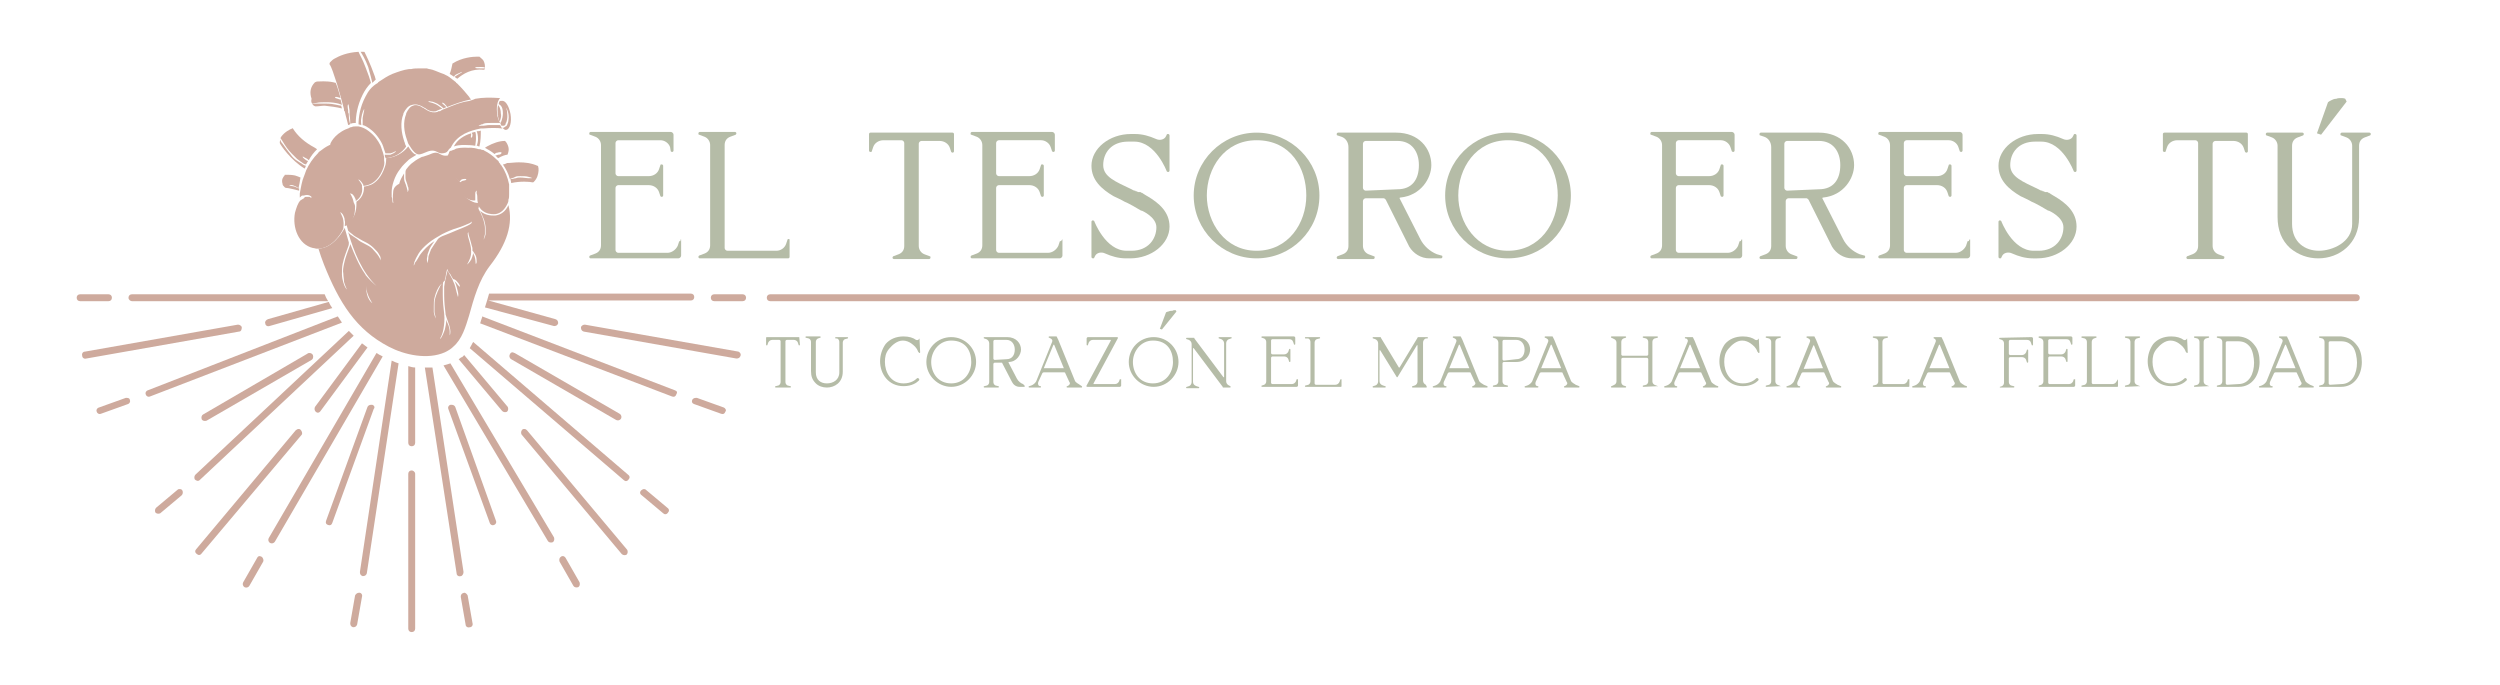 <svg xmlns="http://www.w3.org/2000/svg" xmlns:xlink="http://www.w3.org/1999/xlink" id="Capa_1" x="0px" y="0px" viewBox="0 0 361.9 99.2" style="enable-background:new 0 0 361.9 99.2;" xml:space="preserve"><style type="text/css">	.st0{fill:#CEAA9D;}	.st1{fill:#B5BCA7;}</style><path class="st0" d="M59.6,68.1c-0.3,0-0.5,0.2-0.5,0.5V91c0,0.3,0.2,0.5,0.5,0.5c0.3,0,0.5-0.2,0.5-0.5V68.6 C60.1,68.3,59.8,68.1,59.6,68.1z"></path><path class="st0" d="M59.1,64.1c0,0.3,0.2,0.5,0.5,0.5c0.3,0,0.5-0.2,0.5-0.5V53.2c-0.3,0-0.7-0.1-1-0.2V64.1z"></path><path class="st0" d="M67.1,82.8l-4.5-29.6c-0.3,0-0.6,0-0.9,0c-0.1,0-0.1,0-0.2,0L66.1,83c0,0.3,0.3,0.5,0.6,0.4 C66.9,83.4,67.1,83.1,67.1,82.8z"></path><path class="st0" d="M67.2,85.8C67.2,85.8,67.1,85.8,67.2,85.8c-0.4,0.1-0.5,0.3-0.5,0.6l0.7,4c0,0.3,0.3,0.5,0.6,0.4 c0.3,0,0.5-0.3,0.4-0.6l-0.7-4C67.6,86,67.4,85.8,67.2,85.8z"></path><path class="st0" d="M65.2,52.6c-0.3,0.1-0.6,0.2-1,0.3l15.1,25.4c0.1,0.2,0.4,0.3,0.7,0.2c0.2-0.1,0.3-0.4,0.2-0.7L65.2,52.6z"></path><path class="st0" d="M81.9,80.8c-0.1-0.2-0.3-0.3-0.4-0.3c-0.1,0-0.2,0-0.3,0.1c-0.2,0.1-0.3,0.4-0.2,0.7l2,3.5 c0.1,0.2,0.4,0.3,0.7,0.2c0.2-0.1,0.3-0.4,0.2-0.7L81.9,80.8z"></path><path class="st0" d="M68.5,49.5c-0.2,0.3-0.3,0.6-0.5,0.9l22.3,19.1c0.2,0.2,0.5,0.2,0.7-0.1c0.2-0.2,0.2-0.5-0.1-0.7L68.5,49.5z"></path><path class="st0" d="M93.5,70.9c-0.1-0.1-0.2-0.1-0.3-0.1c-0.1,0-0.3,0.1-0.4,0.2c-0.2,0.2-0.2,0.5,0.1,0.7l3.1,2.6 c0.2,0.2,0.5,0.2,0.7-0.1c0.2-0.2,0.2-0.5-0.1-0.7L93.5,70.9z"></path><path class="st0" d="M97.7,56.5L69.8,45.8c0,0,0,0.1,0,0.1l-0.1,0.3c-0.1,0.2-0.1,0.4-0.2,0.6l27.8,10.6c0.3,0.1,0.5,0,0.6-0.3 C98.1,56.8,98,56.6,97.7,56.5z"></path><path class="st0" d="M104.8,59l-3.9-1.4c-0.1,0-0.1,0-0.2,0c-0.2,0-0.4,0.1-0.5,0.3c-0.1,0.3,0,0.5,0.3,0.6l3.9,1.4 c0.3,0.1,0.5,0,0.6-0.3C105.2,59.4,105,59.1,104.8,59z"></path><path class="st0" d="M70.2,44.5l10,2.7c0.3,0,0.5-0.1,0.6-0.4c0-0.3-0.1-0.5-0.4-0.6l-9.7-2.7H100c0.3,0,0.5-0.2,0.5-0.5 c0-0.3-0.2-0.5-0.5-0.5H70.8C70.6,43.2,70.4,43.9,70.2,44.5z"></path><path class="st0" d="M107.5,42.6h-4.1c-0.3,0-0.5,0.2-0.5,0.5c0,0.3,0.2,0.5,0.5,0.5h4.1c0.3,0,0.5-0.2,0.5-0.5 C108,42.8,107.8,42.6,107.5,42.6z"></path><path class="st0" d="M341.1,42.6H111.5c-0.3,0-0.5,0.2-0.5,0.5c0,0.3,0.2,0.5,0.5,0.5h229.6c0.3,0,0.5-0.2,0.5-0.5 C341.6,42.8,341.4,42.6,341.1,42.6z"></path><path class="st0" d="M38.4,46.8c0,0.3,0.3,0.5,0.6,0.4l9.1-2.6c-0.2-0.3-0.4-0.6-0.5-0.9l-8.8,2.5C38.5,46.3,38.3,46.6,38.4,46.8z"></path><path class="st0" d="M19.1,43.6h28.4c-0.2-0.3-0.4-0.7-0.5-1H19.1c-0.3,0-0.5,0.2-0.5,0.5C18.6,43.4,18.9,43.6,19.1,43.6z"></path><path class="st0" d="M16.2,43.1c0-0.3-0.2-0.5-0.5-0.5h-4.1c-0.3,0-0.5,0.2-0.5,0.5c0,0.3,0.2,0.5,0.5,0.5h4.1 C16,43.6,16.2,43.4,16.2,43.1z"></path><path class="st0" d="M48.9,45.8L21.4,56.5c-0.3,0.1-0.4,0.4-0.3,0.6c0.1,0.3,0.4,0.4,0.6,0.3l27.8-10.7 C49.3,46.4,49.1,46.1,48.9,45.8z"></path><path class="st0" d="M18.4,57.6c-0.1,0-0.1,0-0.2,0L14.3,59c-0.3,0.1-0.4,0.4-0.3,0.6c0.1,0.3,0.4,0.4,0.6,0.3l3.9-1.4 c0.3-0.1,0.4-0.4,0.3-0.6C18.8,57.7,18.6,57.6,18.4,57.6z"></path><path class="st0" d="M28.9,69.5l22.3-20.9c-0.2-0.2-0.5-0.5-0.7-0.7L28.3,68.7c-0.2,0.2-0.2,0.5-0.1,0.7 C28.4,69.6,28.7,69.7,28.9,69.5z"></path><path class="st0" d="M26,70.8c-0.1,0-0.2,0-0.3,0.1l-3.1,2.6c-0.2,0.2-0.2,0.5-0.1,0.7c0.2,0.2,0.5,0.2,0.7,0.1l3.1-2.6 c0.2-0.2,0.2-0.5,0.1-0.7C26.3,70.8,26.1,70.8,26,70.8z"></path><path class="st0" d="M54.5,51.1L38.9,77.9c-0.1,0.2-0.1,0.5,0.2,0.7c0.2,0.1,0.5,0.1,0.7-0.2l15.6-26.8C55,51.4,54.8,51.3,54.5,51.1 z"></path><path class="st0" d="M37.9,80.6c-0.1,0-0.2-0.1-0.3-0.1c-0.2,0-0.3,0.1-0.4,0.3l-2,3.5c-0.1,0.2-0.1,0.5,0.2,0.7 c0.2,0.1,0.5,0.1,0.7-0.2l2-3.5C38.2,81.1,38.1,80.8,37.9,80.6z"></path><path class="st0" d="M52.1,82.8c0,0.3,0.1,0.5,0.4,0.6c0.3,0,0.5-0.1,0.6-0.4l4.6-30.4c-0.3-0.1-0.6-0.2-1-0.4L52.1,82.8z"></path><path class="st0" d="M52,85.8C52,85.8,52,85.8,52,85.8c-0.3,0-0.5,0.2-0.6,0.4l-0.7,4c0,0.3,0.1,0.5,0.4,0.6c0.3,0,0.5-0.1,0.6-0.4 l0.7-4C52.5,86.1,52.3,85.8,52,85.8z"></path><path class="st0" d="M65.9,58.9c-0.1-0.2-0.3-0.3-0.5-0.3c-0.1,0-0.1,0-0.2,0c-0.3,0.1-0.4,0.4-0.3,0.6l6,16.5 c0.1,0.3,0.4,0.4,0.6,0.3c0.3-0.1,0.4-0.4,0.3-0.6L65.9,58.9z"></path><path class="st0" d="M76.3,62.3c-0.1-0.1-0.2-0.2-0.4-0.2c-0.1,0-0.2,0-0.3,0.1c-0.2,0.2-0.2,0.5-0.1,0.7L90,80.2 c0.2,0.2,0.5,0.2,0.7,0.1c0.2-0.2,0.2-0.5,0.1-0.7L76.3,62.3z"></path><path class="st0" d="M66.4,52l6.3,7.5c0.2,0.2,0.5,0.2,0.7,0.1c0.2-0.2,0.2-0.5,0.1-0.7l-6.3-7.5c-0.1,0.1-0.2,0.2-0.3,0.3 C66.7,51.7,66.6,51.9,66.4,52z"></path><path class="st0" d="M89.2,60.8c0.2,0.1,0.5,0.1,0.7-0.2c0.1-0.2,0.1-0.5-0.2-0.7l-15.2-8.8c-0.1,0-0.2-0.1-0.3-0.1 c-0.2,0-0.3,0.1-0.4,0.3c-0.1,0.2-0.1,0.5,0.2,0.7L89.2,60.8z"></path><path class="st0" d="M106.9,50.9L84.7,47c0,0-0.1,0-0.1,0c-0.2,0-0.5,0.2-0.5,0.4c0,0.3,0.1,0.5,0.4,0.6l22.1,3.9 c0.3,0,0.5-0.1,0.6-0.4C107.3,51.2,107.1,51,106.9,50.9z"></path><path class="st0" d="M35,47.4c0-0.2-0.3-0.4-0.5-0.4c0,0-0.1,0-0.1,0l-22.1,3.9c-0.3,0-0.5,0.3-0.4,0.6c0,0.3,0.3,0.5,0.6,0.4 L34.6,48C34.9,48,35,47.7,35,47.4z"></path><path class="st0" d="M44.8,51.1c-0.1,0-0.2,0-0.3,0.1L29.4,60c-0.2,0.1-0.3,0.4-0.2,0.7c0.1,0.2,0.4,0.3,0.7,0.2l15.2-8.8 c0.2-0.1,0.3-0.4,0.2-0.7C45.2,51.2,45,51.1,44.8,51.1z"></path><path class="st0" d="M43.5,62.2c-0.1-0.1-0.2-0.1-0.3-0.1c-0.1,0-0.3,0.1-0.4,0.2L28.4,79.5c-0.2,0.2-0.2,0.5,0.1,0.7 c0.2,0.2,0.5,0.2,0.7-0.1l14.5-17.2C43.8,62.7,43.7,62.4,43.5,62.2z"></path><path class="st0" d="M45.7,59.6c0.2,0.2,0.5,0.2,0.7-0.1l6.8-9.2c-0.3-0.2-0.5-0.4-0.8-0.6l-6.8,9.2C45.5,59.1,45.5,59.4,45.7,59.6z "></path><path class="st0" d="M53.9,58.6c-0.1,0-0.1,0-0.2,0c-0.2,0-0.4,0.1-0.5,0.3l-6,16.5c-0.1,0.3,0,0.5,0.3,0.6c0.3,0.1,0.5,0,0.6-0.3 l6-16.5C54.3,59,54.2,58.7,53.9,58.6z"></path><path class="st0" d="M66.2,10.7c0.4-0.2,0.7-0.3,0.7-0.3c0,0.1-0.3,0.2-0.6,0.4c-0.2,0.1-0.4,0.3-0.5,0.3c0.1,0.1,0.2,0.2,0.4,0.3 c0.8-0.7,2.1-1.5,3.8-1.3c0.1,0,0.2-0.1,0.2-0.1c0,0,0,0,0-0.1c-0.2,0-0.4,0-0.6,0c-0.4,0-0.8,0-0.8-0.1c0-0.1,0.3-0.1,0.8-0.1 c0.2,0,0.5,0,0.6,0.1c0-0.3,0-0.6-0.2-1l0,0c-0.1-0.2-0.4-0.4-0.6-0.6c0,0-0.1,0-0.1,0c0,0-0.1,0-0.2,0c-0.6,0-2.2,0.1-3.6,1 c-0.1,0.5-0.2,1-0.4,1.5c0.2,0.1,0.4,0.3,0.6,0.4C65.8,11,65.9,10.8,66.2,10.7z"></path><path class="st0" d="M72.3,15.5c-0.1-0.1-0.1-0.2-0.2-0.3c-0.1,0.4-0.1,1,0,1.5c0,0.1,0,0.1,0,0.2l0,0c0.1,0.3,0.1,0.5,0.2,0.7 c0,0,0-0.1,0.1-0.2c0.1-0.3,0.2-0.6,0.1-1C72.5,16,72.4,15.7,72.3,15.5z"></path><path class="st0" d="M53.9,12c0.2-0.2,0.3-0.3,0.5-0.5c-0.1-0.2-0.1-0.4-0.2-0.6c-0.6-1.7-1.2-2.9-1.4-3.3c0-0.1-0.1-0.1-0.2-0.1 c-0.1,0-0.3,0-0.4,0c0.2,0.3,0.7,1.1,1.1,2.2C53.6,10.7,53.8,11.6,53.9,12z"></path><path class="st0" d="M72.2,15.1c0.1,0,0.2,0.1,0.3,0.2c0.2,0.2,0.3,0.6,0.3,1.1c0,0.4-0.1,0.8-0.2,1.1c0,0.1-0.1,0.1-0.1,0.2 c0,0,0,0.1-0.1,0.1c0.1,0.1,0.1,0.3,0.2,0.4c0.1,0,0.2,0,0.3,0c0.1,0,0.1,0,0.2-0.1c0,0,0,0,0,0c0.1-0.1,0.1-0.1,0.1-0.2 c0-0.1,0-0.1,0.1-0.2c0-0.1,0.1-0.3,0.1-0.4c0.1-0.5,0-0.9,0-1.2c-0.1-0.3-0.1-0.5-0.1-0.5c0,0,0.1,0.2,0.2,0.5 c0.1,0.3,0.2,0.8,0.1,1.3c0,0.2-0.1,0.5-0.2,0.7c0,0,0,0.1-0.1,0.1c0,0.1-0.1,0.1-0.1,0.1c0,0-0.1,0-0.1,0.1c-0.1,0-0.1,0-0.2,0.1 c-0.1,0-0.1,0-0.2,0c0.1,0.1,0.3,0.2,0.4,0.3c0,0,0,0,0,0l0,0c0.1,0,0.2,0,0.2,0c0,0,0,0,0,0h0c0.5-0.1,0.8-1.1,0.6-2.3 c-0.2-1-0.6-1.8-1.1-1.9c0,0,0,0-0.1,0c0,0-0.1,0-0.1,0h-0.1c0,0,0,0,0,0c0,0,0,0,0,0c0,0,0,0,0,0c-0.1,0-0.1,0-0.2,0.1 C72.3,14.6,72.2,14.9,72.2,15.1C72.1,15.1,72.2,15.1,72.2,15.1z"></path><path class="st0" d="M72.8,23.8c0.4,0.6,0.8,1.3,1,2.1c0.1,0,0.2-0.1,0.3-0.1c0.1,0,0.3-0.1,0.5-0.2c0.2-0.1,0.4-0.1,0.7-0.1 c0.5,0,0.9,0,1.2,0.1c0.3,0.1,0.5,0.1,0.5,0.2c0,0-0.2,0-0.5,0c-0.3,0-0.7-0.1-1.2-0.1c-0.2,0-0.4,0-0.6,0.1c-0.2,0-0.4,0.1-0.5,0.1 c-0.1,0-0.2,0-0.3,0c0,0.2,0.1,0.4,0.1,0.6c1.3-0.3,2.7-0.2,3.1-0.1c0.1,0,0.1,0,0.2-0.1c0.2-0.2,0.4-0.5,0.5-0.8l0,0 c0.2-0.6,0.2-1.1,0.1-1.4c0-0.1-0.1-0.1-0.1-0.1c-0.9-0.4-1.8-0.5-2.7-0.5c-0.6,0-1.2,0.1-1.7,0.1C73.2,23.7,73,23.8,72.8,23.8z"></path><path class="st0" d="M45.2,15c0.1,0,0.3-0.1,0.6-0.1c0.4-0.1,0.9-0.1,1.6-0.1c0.6,0,1.2,0.1,1.6,0.2c0.2,0.1,0.4,0.1,0.5,0.2 c-0.1-0.3-0.1-0.5-0.2-0.8c-0.1,0-0.2,0-0.4-0.1c-0.3-0.1-0.4-0.1-0.4-0.2c0-0.1,0.2-0.1,0.5,0c0.1,0,0.3,0.1,0.3,0.1 c-0.2-0.7-0.4-1.5-0.7-2.2c-0.1,0-0.3-0.1-0.4-0.1c-1-0.2-1.9-0.1-2.3-0.1c-0.1,0-0.2,0.1-0.3,0.1c-0.7,0.7-0.8,1.5-0.5,2.4 C45,14.7,45.1,14.9,45.2,15z"></path><path class="st0" d="M49.5,15.7c0-0.1-0.1-0.2-0.1-0.4c-0.3,0-1.1-0.3-2.1-0.3c-0.6,0-1.1,0-1.5,0c-0.3,0-0.5,0-0.6,0 c0,0.1,0.1,0.1,0.1,0.2c0.1,0.1,0.3,0.2,0.4,0.2c0.4,0,0.9-0.1,1.3-0.1C47.9,15.4,48.7,15.5,49.5,15.7z"></path><path class="st0" d="M68,14.6c-0.4,0.1-0.7,0.1-1,0.2c-1.2,0.3-2.4,0.9-3,1.1c-0.1,0.1-0.2,0.1-0.3,0.2c0,0-0.1,0-0.1,0l-0.1,0l0,0 c-0.1,0-0.1,0.1-0.2,0.1l0,0l0,0c-1,0.3-1.8-0.5-1.9-0.5c0,0-0.1-0.1-0.2-0.1c-0.1-0.1-0.2-0.1-0.3-0.2c-0.3-0.1-0.7-0.3-1.1-0.1 c-0.4,0.1-0.7,0.5-1,1.1c0,0,0,0.1,0,0.1v0l0,0c-0.5,1.2-0.3,2.6,0.1,3.7c0,0.1,0.1,0.2,0.1,0.3c0,0.1,0.1,0.2,0.1,0.3 c0.1,0.1,0.1,0.2,0.2,0.3c0.3,0.5,0.6,0.9,0.9,1.1c0.4,0.3,0.8,0.1,1.3-0.1c0.5-0.2,1.1-0.5,1.8-0.1c0.5,0.3,0.9,0.2,1.2,0.1 c0.1,0,0.1-0.1,0.2-0.1c0,0,0-0.1,0.1-0.1c0.1-0.2,0.2-0.3,0.3-0.4c0,0,0.1-0.1,0.1-0.1c0,0,0.1,0,0.1-0.1c0-0.1,0.1-0.1,0.1-0.2 c0.9-1.6,2.6-2.2,4.2-2.5c0.1,0,0.2,0,0.3,0c1.1-0.1,2.1-0.1,2.8,0c-0.1-0.1-0.2-0.3-0.3-0.5c-0.3,0-0.9,0-1.5,0 c-0.4,0-0.7,0.1-0.9,0.1c-0.1,0-0.2,0-0.3,0c-0.3,0-0.4,0.1-0.4,0c0,0,0.2-0.1,0.4-0.2c0.1,0,0.2,0,0.3-0.1c0.3-0.1,0.6-0.1,1-0.1 c0.6,0,1.1,0,1.4,0c-0.2-0.3-0.3-0.7-0.4-1l0,0c0-0.1,0-0.1,0-0.2c-0.2-1.1,0-2,0.4-2.4c-1.4-0.1-2.5-0.1-3.6,0.1 C68.4,14.5,68.2,14.5,68,14.6z"></path><path class="st0" d="M52.9,14c-0.8,1.5-1,3-1,4c0.1,0,0.3,0.1,0.4,0.1c0-0.2-0.1-0.6,0-1c0.1-0.8,0.4-1.3,0.4-1.3 c0.1,0-0.1,0.6-0.2,1.3c0,0.4,0,0.8,0,1c0.4,0.1,0.7,0.3,1.1,0.6c0.7,0.5,1.4,1.4,1.8,2.3c0,0.1,0.1,0.2,0.1,0.3 c0.1,0.3,0.2,0.6,0.3,0.9c0,0,0.1,0,0.1,0c0.1,0,0.2,0,0.3,0c0.1,0,0.2,0,0.3,0c0.5-0.1,0.8-0.4,0.8-0.3c0,0,0,0.1-0.2,0.2 c-0.1,0.1-0.4,0.2-0.6,0.3c-0.2,0-0.3,0-0.5,0c-0.1,0-0.1,0-0.2,0c0,0-0.1,0-0.1,0c0,0.1,0,0.3,0.1,0.4c0,0,0,0.1,0,0.1 c1.4-0.1,2.4-0.8,3-1.7c-0.1-0.2-0.2-0.4-0.2-0.5c0-0.1-0.1-0.2-0.1-0.3c-0.4-1.2-0.6-2.7-0.1-3.9l0,0c0,0,0-0.1,0-0.1 c0.3-0.6,0.7-1.1,1.2-1.2c0.6-0.2,1.1,0,1.5,0.2c0.2,0.1,0.3,0.2,0.3,0.2c0,0,0.1,0,0.1,0c0,0,0.7,0.7,1.6,0.5l0,0l0,0c0,0,0,0,0,0 c0.2-0.1,0.4-0.2,0.7-0.3c0,0,0.1,0,0.2-0.1c0,0,0,0,0,0c-0.2-0.1-0.5-0.4-0.9-0.6c-0.6-0.3-1.1-0.3-1.1-0.4c0,0,0.1-0.1,0.4,0 c0.2,0,0.5,0.1,0.9,0.3c0.3,0.2,0.6,0.4,0.7,0.5c0.1,0.1,0.2,0.2,0.2,0.2c0.1-0.1,0.3-0.1,0.4-0.2c-0.1-0.1-0.1-0.1-0.2-0.2 c-0.2-0.2-0.4-0.3-0.4-0.4c0-0.1,0.3,0,0.5,0.3c0.1,0.1,0.2,0.2,0.2,0.3c1-0.4,2.3-0.9,3.5-1.1c-0.1-0.1-0.2-0.2-0.3-0.4 c-0.4-0.5-1-1.2-1.7-1.9c-0.1-0.1-0.2-0.1-0.2-0.2c-0.3-0.2-0.6-0.5-0.9-0.7c-0.1-0.1-0.2-0.1-0.3-0.2c-0.2-0.1-0.4-0.2-0.6-0.3 c-0.1,0-0.2-0.1-0.3-0.1c-0.3-0.1-0.7-0.3-1-0.4c-0.1,0-0.2-0.1-0.3-0.1c-0.3-0.1-0.6-0.1-0.8-0.2c-0.1,0-0.2,0-0.3,0 c-0.3,0-0.5,0-0.8,0c-0.4,0-0.8,0-1.2,0.1c-0.1,0-0.2,0-0.3,0c-0.8,0.1-1.6,0.4-2.4,0.7c-0.7,0.3-1.3,0.7-1.9,1.1 c-0.1,0.1-0.2,0.1-0.2,0.2C53.8,12.5,53.3,13.2,52.9,14z"></path><path class="st0" d="M72.1,22.4c-0.2,0.1-0.3,0.1-0.4,0.1c0.1,0.1,0.3,0.3,0.4,0.4c0.5-0.3,1.1-0.5,1.3-0.5c0,0,0.1,0,0.1-0.1 c0.1-0.3,0.2-0.6,0.1-1c-0.1-0.4-0.3-0.7-0.4-0.8c0,0-0.1-0.1-0.1-0.1c-0.8,0-1.7,0.3-2.6,0.8c-0.1,0.1-0.2,0.1-0.3,0.2 c0.4,0.2,0.9,0.5,1.4,0.9c0.1-0.1,0.2-0.2,0.4-0.2c0.3-0.1,0.6-0.1,0.6,0C72.6,22.3,72.4,22.4,72.1,22.4z"></path><path class="st0" d="M68.2,19.3c-1,0.3-2,0.9-2.5,1.9c0.8-0.3,1.8-0.2,1.9-0.2c0.1,0,0.6,0,1.2,0.1c0-0.2,0.1-0.6,0.1-1 c0-0.4,0-0.8-0.1-1c-0.2,0-0.3,0.1-0.5,0.1c0,0.1,0.1,0.2,0.1,0.3c0,0.3-0.1,0.5-0.2,0.4c-0.1,0,0-0.2,0-0.4 C68.2,19.4,68.2,19.3,68.2,19.3z"></path><path class="st0" d="M69.3,21.2c0,0,0.1,0,0.1,0c0.2-0.8,0.2-1.6,0.2-2.3C69.4,19,69.2,19,69,19c0.1,0.2,0.2,0.6,0.2,1.1 c0,0.4-0.1,0.8-0.2,1C69.1,21.1,69.2,21.1,69.3,21.2z"></path><path class="st0" d="M69.1,28.8c0,0.3,0.1,0.6,0.1,0.8c0.2,0.6,0.9,1.5,2.5,1.4c0.8-0.1,1.4-0.7,1.8-1.6c0.1-0.2,0.1-0.3,0.1-0.5 c0.1-0.2,0.1-0.5,0.1-0.8v0c0-0.3,0-0.7,0-1.1c0-0.1,0-0.2,0-0.3c-0.2-1-0.6-2-1.1-2.7c0,0,0-0.1-0.1-0.1c0-0.1-0.1-0.1-0.1-0.2 c-0.1-0.1-0.2-0.2-0.2-0.3c-0.1-0.1-0.1-0.2-0.2-0.2c-0.7-0.7-1.3-1.1-1.9-1.4c-0.1-0.1-0.2-0.1-0.3-0.1c0,0,0,0,0,0 c-0.1,0-0.2-0.1-0.3-0.1c-0.1,0-0.1,0-0.2,0c-0.9-0.3-1.5-0.2-1.5-0.2l0,0l0,0c0,0-0.9-0.1-1.7,0.1c-0.1,0-0.2,0.1-0.4,0.2 c0,0-0.1,0-0.1,0c-0.1,0-0.1,0.1-0.2,0.1C65.1,21.8,65,22,65,22.1c0,0.1,0,0.1-0.1,0.2c0,0.2-0.1,0.3-0.1,0.5c0,0,0,0.1,0,0.1 c0.1,2.2,1.7,3.4,1.7,3.4c0.1-0.1,0.2-0.2,0.3-0.3c0.2-0.1,0.4-0.1,0.5-0.1c0.1,0,0.2,0,0.2,0.1c0,0.1-0.3,0.1-0.6,0.2 c-0.2,0.1-0.3,0.2-0.4,0.3l0,0c0,0-0.4,1.1,0.6,1.9c1,0.8,1.7,0.6,1.7,0.6l0,0c0-0.1,0-0.2,0-0.2c0-0.3,0-0.7,0-0.9 c0.1-0.2,0.1-0.3,0.2-0.3c0,0,0,0.2,0,0.4C69.1,28.2,69.1,28.5,69.1,28.8z"></path><path class="st0" d="M42.6,26.9c0.3,0.1,0.6,0.3,0.6,0.4c0.1-0.4,0.2-1,0.3-1.6c-0.2-0.1-0.5-0.2-0.8-0.3c-0.5-0.1-0.9-0.1-1.4-0.1 c-0.1,0-0.1,0-0.1,0.1c-0.2,0.2-0.5,0.6-0.3,1.2c0,0.2,0.1,0.3,0.3,0.5c0,0,0.1,0.1,0.2,0.1c0.3,0,1.1,0.2,1.9,0.4 c0-0.1,0-0.2,0-0.3c-0.1,0-0.4-0.2-0.7-0.3c-0.4-0.1-0.7-0.1-0.7-0.2C41.8,26.8,42.2,26.7,42.6,26.9z"></path><path class="st0" d="M52.1,26.1c0.1,0.1,0.3,0.3,0.4,0.5c0.1,0.1,0.1,0.2,0.1,0.3c0.3,0,2-0.1,2.9-2.6v0c0.1-0.3,0.2-0.7,0.1-1.1 c0-0.1,0-0.1,0-0.2c0,0,0-0.1,0-0.1c0-0.1,0-0.1,0-0.2c-0.1-0.4-0.2-0.8-0.4-1.3c0-0.1-0.1-0.2-0.1-0.3c-0.4-0.8-0.9-1.5-1.7-2.1 c-0.5-0.4-1-0.6-1.5-0.7c-0.1,0-0.2,0-0.3,0c0,0-0.1,0-0.1,0c-0.2,0-0.4,0-0.6,0.1c-0.2,0-0.3,0.1-0.5,0.2c-0.1,0-0.2,0.1-0.3,0.1 c-1.8,0.8-2.3,2.1-2.3,2.2l0,0.1l-0.1,0l0,0c-0.1,0-0.1,0.1-0.2,0.1c-0.4,0.2-0.8,0.5-1.2,0.8c-0.1,0.1-0.2,0.1-0.2,0.2 c-0.8,0.8-1.4,1.7-1.8,2.6c0,0.1-0.1,0.2-0.1,0.3c-0.1,0.3-0.2,0.5-0.3,0.8c0,0.1-0.1,0.2-0.1,0.3c-0.2,0.7-0.3,1.4-0.4,1.9 c0,0.1,0,0.2,0,0.3c0,0.1,0,0.2,0,0.3c0.1-0.1,0.1-0.1,0.2-0.2c0.1-0.1,0.2-0.1,0.3-0.1c0,0,0,0,0.1,0c0.3-0.1,0.6-0.1,0.8,0 c0.1,0,0.1,0.1,0.2,0.1c0.1,0.1,0.1,0.1,0.1,0.2c0,0,0,0-0.1,0c-0.1,0-0.1-0.1-0.2-0.1c-0.1,0-0.3,0-0.5,0c-0.1,0-0.2,0-0.2,0.1 c0,0-0.1,0-0.1,0.1c-0.2,0.1-0.3,0.2-0.5,0.3l0,0c-0.4,0.4-0.6,1.1-0.8,1.8c-0.4,2.1,0.5,4.6,2.6,5.1c0.2,0,0.4,0.1,0.5,0.1 c0.1,0,0.2,0,0.3,0c1.9-0.1,3.2-2,3.6-2.9c0-0.2,0.1-0.7,0-1.2c-0.1-0.7-0.5-1.1-0.4-1.2c0,0,0.1,0.1,0.3,0.3 c0.1,0.2,0.3,0.5,0.3,0.9c0.1,0.3,0,0.6,0,0.8l0.1,0c1.4-0.5,1.4-2.3,1.4-2.8c0-0.2-0.1-0.4-0.2-0.6C51,28.3,50.6,28,50.7,28 c0,0,0.1,0,0.3,0.1c0.1,0.1,0.3,0.3,0.4,0.6c0.1,0.1,0.1,0.3,0.1,0.4c1.2-0.8,0.9-2,0.9-2.1l0-0.2l0,0c0-0.1-0.1-0.1-0.1-0.2 c-0.2-0.4-0.5-0.6-0.4-0.6C51.9,26,52,26,52.1,26.1z"></path><path class="st0" d="M48.7,11.9C48.7,11.9,48.7,12,48.7,11.9c0,0.1,0.1,0.2,0.1,0.3c0.4,1.3,0.7,2.5,1,3.6c0,0,0,0,0,0.1 c0,0.1,0,0.2,0.1,0.2c0.1,0.4,0.2,0.9,0.3,1.2c0.1,0.3,0.1,0.5,0.2,0.8c0.1,0,0.2-0.1,0.3-0.1c-0.1-0.3-0.2-0.8-0.2-1.3 c0-0.1,0-0.3-0.1-0.4c0-0.1,0-0.2,0-0.3c-0.1-0.5-0.1-0.8,0-0.9c0.1,0,0.1,0.4,0.2,0.9c0,0.1,0,0.2,0,0.3c0,0.1,0,0.2,0,0.3 c0.1,0.6,0.1,1.1,0.1,1.3c0,0,0,0,0.1,0c0.2-0.1,0.5-0.1,0.7-0.1c0-1,0.2-2.5,1-4.1c0.3-0.6,0.7-1.2,1.2-1.7 c-0.1-0.4-0.4-1.3-0.8-2.3c-0.4-1.1-0.9-1.9-1-2.2c-1.7,0.1-2.8,0.6-3.5,1c-0.2,0.1-0.4,0.3-0.6,0.5c-0.1,0.1-0.1,0.2-0.1,0.3 C48,9.7,48.3,10.7,48.7,11.9z"></path><path class="st0" d="M44.1,24.4c0.1-0.1,0.1-0.3,0.2-0.4c-0.1,0-0.4-0.1-0.6-0.3c-0.2-0.1-0.5-0.3-0.8-0.5c-0.3-0.2-0.6-0.5-0.8-0.8 c-0.5-0.6-0.9-1.2-1.2-1.6c-0.2-0.2-0.3-0.4-0.3-0.6c-0.1,0.2-0.1,0.4-0.1,0.5C40.6,21,42.1,23.2,44.1,24.4z"></path><path class="st0" d="M42.2,22.2c0.3,0.3,0.5,0.5,0.8,0.8c0.3,0.2,0.5,0.4,0.7,0.5c0.2,0.2,0.5,0.3,0.6,0.3c0.1-0.2,0.2-0.3,0.3-0.5 c-0.1,0-0.3-0.1-0.4-0.2c-0.3-0.2-0.4-0.4-0.4-0.4c0.1-0.1,0.2,0.1,0.5,0.2c0.2,0.1,0.3,0.2,0.4,0.3c0.3-0.6,0.7-1.1,1.2-1.6 c-0.1-0.1-0.2-0.1-0.3-0.2c-1.5-0.8-2.5-1.7-3.2-2.8c0,0-0.1-0.1-0.1,0c-0.3,0.1-1.1,0.5-1.6,1.2c0,0.1-0.1,0.1-0.1,0.2 c0.1,0.1,0.2,0.3,0.4,0.6C41.3,21.1,41.7,21.7,42.2,22.2z"></path><path class="st0" d="M65.6,50.2c1.3-1.1,1.8-2.9,2.3-4.5c0.7-2.5,1.4-5.1,3-7.2c2.5-3.2,3.4-6.1,2.7-8.8c-0.4,0.9-1.1,1.4-1.9,1.5 c-0.1,0-0.2,0-0.3,0c-0.9,0-1.5-0.3-1.9-0.7c0.2,0.4,0.4,0.9,0.6,1.4c0.1,0.4,0.2,0.8,0.2,1.1c0,0.3,0,0.7,0,0.9 c-0.1,0.5-0.3,0.8-0.3,0.8c0,0,0.1-0.3,0.2-0.8c0-0.3,0-0.6,0-0.9c0-0.3-0.1-0.7-0.2-1.1c-0.2-0.7-0.6-1.4-0.8-1.8 c-0.1-0.1-0.1-0.2-0.2-0.3c-0.2,1.2-0.6,2.3-1.2,3.4c0,0.1,0,0.2,0,0.4c0,0.3,0.1,0.6,0.2,0.9c0.1,0.3,0.2,0.7,0.3,1.1 c0.1,0.2,0.1,0.5,0.1,0.7c0,0,0,0,0.1,0.1c0.1,0.2,0.3,0.4,0.4,0.7c0.1,0.3,0.1,0.6,0.1,0.8c0,0.2-0.1,0.3-0.1,0.3 c-0.1,0,0-0.5-0.2-1.1c-0.1-0.2-0.2-0.4-0.2-0.6c0,0.1,0,0.1,0,0.2c-0.1,0.4-0.2,0.7-0.3,0.9c-0.3,0.5-0.6,0.7-0.6,0.7 c0,0,0.2-0.3,0.4-0.8c0.1-0.2,0.2-0.6,0.2-0.9c0-0.4,0-0.7-0.1-1.1c-0.1-0.4-0.2-0.8-0.3-1.1c-0.1-0.3-0.1-0.7-0.1-0.9c0,0,0,0,0,0 c-0.2,0.3-0.4,0.6-0.6,0.9c-0.3,0.5-0.8,1-1.1,1.5c-0.6,0.9-1,1.9-1.3,2.9c0,0.1,0.1,0.2,0.1,0.3c0.1,0.2,0.2,0.4,0.4,0.6 c0.1,0.2,0.2,0.4,0.4,0.7c0.1,0,0.4,0.1,0.6,0.4c0.3,0.3,0.4,0.6,0.4,0.7c-0.1,0-0.3-0.2-0.5-0.5c-0.1-0.1-0.2-0.2-0.3-0.3 c0.3,0.6,0.4,1.2,0.5,1.6c0.1,0.4,0,0.7,0,0.7c0,0-0.1-0.3-0.2-0.7c-0.1-0.4-0.2-1-0.5-1.6c-0.1-0.3-0.3-0.6-0.4-0.8 c-0.1-0.2-0.3-0.5-0.4-0.7c0,0,0-0.1,0-0.1c-0.2,0.8-0.4,1.6-0.5,2.4c0,0.4,0,0.8,0,1.3c0,0.9,0.1,1.8,0.2,2.6c0,0,0,0.1,0,0.1 c0.1,0.3,0.2,0.7,0.4,1.2c0.2,0.5,0.3,1,0.3,1.3c0,0.4-0.1,0.6-0.1,0.5c0,0,0-0.2,0-0.5c0-0.3-0.1-0.8-0.3-1.2 c-0.1-0.2-0.2-0.4-0.2-0.6c0,0.6-0.1,1.1-0.2,1.5c-0.2,0.6-0.4,1-0.6,1.3c0,0-0.1,0-0.1,0c0.2-0.3,0.4-0.8,0.5-1.4 c0.1-0.6,0.2-1.4,0.1-2.2c-0.1-0.8-0.2-1.7-0.2-2.7c0-0.4,0-0.7,0-1.1c0-0.3,0-0.6,0.1-0.9c-0.1,0.1-0.2,0.3-0.4,0.6 c-0.1,0.1-0.1,0.2-0.2,0.4c-0.1,0.1-0.1,0.3-0.2,0.4c-0.1,0.3-0.3,0.7-0.4,1.1c-0.1,0.4-0.1,0.8-0.1,1.1c0,0.2,0,0.3,0,0.5 c0,0.1,0,0.2,0,0.2c0,0.1,0,0.1,0,0.2c0.1,0.5,0.2,0.9,0.2,0.9c0,0-0.2-0.3-0.3-0.9c0-0.1,0-0.1,0-0.2c0-0.1,0-0.2,0-0.2 c0-0.2,0-0.3,0-0.5c0-0.4,0-0.8,0.1-1.2c0.2-0.8,0.5-1.5,0.9-1.9c0.3-0.3,0.5-0.5,0.6-0.6c0-0.2,0-0.3,0.1-0.5c0,0,0,0,0,0 c0.1-0.8,0.3-1.4,0.5-2c0,0,0-0.1,0-0.1c0,0,0,0,0,0c0-0.1,0.1-0.1,0.1-0.2c0.3-0.7,0.6-1.3,1-1.9c0.6-0.7,1.2-1.4,1.7-2.3 c0.3-0.5,0.6-1,0.8-1.6c-0.2,0.2-0.3,0.3-0.6,0.5c-0.5,0.3-1.1,0.5-1.8,0.8c-0.7,0.3-1.4,0.6-2.2,0.9c-0.2,0.1-0.4,0.2-0.6,0.4 c-0.1,0.1-0.1,0.2-0.2,0.3c-0.2,0.3-0.5,0.7-0.8,1.2c-0.1,0.3-0.2,0.5-0.3,0.8c-0.1,0.2-0.1,0.5-0.1,0.6c-0.1,0.4-0.1,0.6-0.1,0.6 c0,0-0.1-0.2-0.1-0.6c0-0.2,0.1-0.4,0.1-0.7c0.1-0.3,0.2-0.5,0.3-0.8c0.2-0.4,0.5-0.8,0.7-1.1c-0.3,0.2-0.6,0.4-0.8,0.6 c-0.6,0.5-1,1-1.3,1.4c-0.3,0.5-0.5,0.9-0.7,1.1c-0.1,0.3-0.2,0.5-0.2,0.4c0,0,0-0.2,0.1-0.5c0.1-0.3,0.3-0.7,0.6-1.2 c0.3-0.5,0.8-1,1.4-1.5c0.6-0.5,1.3-0.9,2-1.3c0.8-0.4,1.5-0.7,2.2-0.9c0.7-0.2,1.3-0.5,1.8-0.7c0.3-0.2,0.6-0.4,0.8-0.6 c0.3-0.7,0.5-1.5,0.6-2.3c-0.3,0-0.9,0-1.8-0.7c-1-0.8-0.8-1.8-0.7-2.1c-0.4-0.3-1.7-1.5-1.8-3.6c0-0.2,0-0.4,0-0.6 c-0.4,0.2-0.9,0.2-1.4-0.1c-0.6-0.4-1.1-0.1-1.6,0.1c-0.3,0.1-0.6,0.2-0.9,0.3c0,0,0,0-0.1,0c-0.4,0.2-0.8,0.4-1.3,0.8 c-0.3,0.2-0.6,0.5-0.9,0.9c-0.1,0.1-0.2,0.3-0.2,0.5c0,0.2,0,0.5,0,0.8c0,0.3,0.1,0.5,0.2,0.8c0.1,0.2,0.1,0.5,0.2,0.6 c0,0.2,0.1,0.4,0,0.5c0,0.1-0.1,0.2-0.1,0.2c0,0,0-0.1,0-0.2c0-0.1-0.1-0.2-0.1-0.4c-0.1-0.2-0.1-0.4-0.2-0.6 c-0.1-0.2-0.2-0.5-0.2-0.8c0-0.2,0-0.5,0-0.7c-0.3,0.5-0.6,1-0.7,1.5C57,27,56.9,27.5,56.9,28c-0.1,0.9,0.1,1.4,0,1.4 c0,0-0.1-0.1-0.1-0.4c0-0.1,0-0.3-0.1-0.5c0-0.1,0-0.2,0-0.3c0-0.1,0-0.1,0-0.2c0-0.1,0-0.1,0-0.2c0-0.5,0.1-1,0.3-1.6 c0.2-0.6,0.5-1.2,0.9-1.7c0.4-0.6,0.9-1,1.3-1.4c0.4-0.3,0.8-0.5,1.1-0.7c-0.1,0-0.2-0.1-0.3-0.1c-0.3-0.2-0.6-0.6-0.9-1.1 c-0.8,1-1.9,1.6-3.2,1.7c0,0.4,0,0.8-0.2,1.3c-0.5,1.5-1.3,2.2-1.9,2.5c-0.5,0.2-0.9,0.3-1.1,0.3c0,0.4,0,1.5-1.1,2.2 c0,0.5,0.1,2.5-1.5,3.1c0.1,0.4,0.2,0.7,0.3,1.1c0.1,0.1,0.3,0.3,0.6,0.5c0.2,0.2,0.5,0.4,0.9,0.6c0.3,0.2,0.7,0.4,1.1,0.6 c0.4,0.2,0.8,0.5,1.1,0.8c0.3,0.3,0.6,0.6,0.7,0.8c0.2,0.3,0.3,0.5,0.3,0.7c0,0.2,0,0.3,0,0.3c0,0-0.1-0.4-0.5-0.9 c-0.2-0.2-0.4-0.5-0.7-0.8c-0.3-0.3-0.7-0.5-1.1-0.7c-0.4-0.2-0.8-0.4-1.1-0.7c-0.3-0.2-0.6-0.4-0.9-0.6c-0.2-0.1-0.3-0.3-0.4-0.4 c0.8,2.8,2,5.8,4.1,7.8c0,0,0,0,0,0c-0.6-0.5-1.1-1-1.6-1.6c0,0.2,0.1,0.4,0.1,0.6c0,0.3,0,0.7,0,1c0,0.7,0.3,1.4,0.5,1.8 c0.2,0.4,0.4,0.7,0.4,0.7c0,0-0.3-0.2-0.5-0.6C53.2,43,53,42.3,53,41.6c0-0.4,0-0.7,0-1c0-0.3,0-0.6-0.1-0.8c0-0.1,0-0.1-0.1-0.2 c-0.9-1.3-1.5-2.8-2.1-4.3c0,0.1,0,0.2-0.1,0.4c-0.2,0.6-0.6,1.5-0.8,2.5c-0.1,0.5-0.2,1-0.1,1.4c0,0.4,0.1,0.8,0.1,1.2 c0.2,0.7,0.4,1,0.4,1.1c0,0-0.3-0.3-0.5-1c-0.1-0.3-0.2-0.8-0.2-1.2c0-0.5,0-1,0.1-1.5c0.2-1,0.6-1.9,0.8-2.5 c0.1-0.2,0.1-0.4,0.1-0.6c0,0,0,0,0,0c-0.2-0.7-0.4-1.4-0.6-2.1c-0.5,0.9-1.8,2.9-3.8,3c0.2,0.7,0.5,1.5,0.8,2.3 c2.2,5.5,4.6,9.4,9.4,11.9c2.3,1.2,5.6,1.9,8.1,0.8C65,50.7,65.3,50.5,65.6,50.2z"></path><g>	<path class="st1" d="M337,14.8c0.1-0.1,0.3-0.2,0.5-0.3c0.2-0.1,0.4-0.2,0.7-0.2c0.2-0.1,0.5-0.1,0.7-0.1s0.4,0,0.6,0.1l0.2,0.4  l-3.7,4.8l-0.6-0.2L337,14.8z"></path></g><g>	<path class="st1" d="M98.6,34.7V37c0,0.2-0.2,0.4-0.4,0.4H85.5c-0.1,0-0.2-0.1-0.2-0.2c0-0.1,0.1-0.2,0.1-0.2l0.8-0.3  c0.5-0.2,0.8-0.6,0.8-1.2V21c0-0.5-0.3-1-0.8-1.2l-0.8-0.3c-0.1,0-0.1-0.1-0.1-0.2c0-0.1,0.1-0.2,0.2-0.2h11.6  c0.2,0,0.4,0.2,0.4,0.4v2.3c0,0.1-0.1,0.2-0.2,0.2c-0.1,0-0.2-0.1-0.2-0.1L97,21.3c-0.2-0.6-0.8-1-1.4-1h-6.1  c-0.2,0-0.4,0.2-0.4,0.4v4.4c0,0.2,0.2,0.4,0.4,0.4h4.4c0.7,0,1.3-0.4,1.5-1l0.2-0.6c0-0.1,0.1-0.1,0.2-0.1c0.1,0,0.2,0.1,0.2,0.2  v4.3c0,0.1-0.1,0.2-0.2,0.2c-0.1,0-0.2-0.1-0.2-0.1l-0.2-0.6c-0.2-0.6-0.8-1-1.5-1h-4.4c-0.2,0-0.4,0.2-0.4,0.4v9  c0,0.2,0.2,0.4,0.4,0.4h7.1c0.6,0,1.2-0.4,1.5-1l0.2-0.6c0-0.1,0.1-0.1,0.2-0.1C98.5,34.6,98.6,34.6,98.6,34.7z"></path>	<path class="st1" d="M114.3,34.7v2.5c0,0.1-0.1,0.2-0.2,0.2h-12.8c-0.1,0-0.2-0.1-0.2-0.2c0-0.1,0.1-0.2,0.1-0.2l0.8-0.3  c0.5-0.2,0.8-0.6,0.8-1.2V21c0-0.5-0.3-1-0.8-1.2l-0.8-0.3c-0.1,0-0.1-0.1-0.1-0.2c0-0.1,0.1-0.2,0.2-0.2h5.1  c0.1,0,0.2,0.1,0.2,0.2c0,0.1-0.1,0.2-0.1,0.2l-0.8,0.3c-0.5,0.2-0.8,0.6-0.8,1.2v14.9c0,0.2,0.2,0.4,0.4,0.4h7.1  c0.6,0,1.2-0.4,1.4-1l0.2-0.6c0-0.1,0.1-0.1,0.2-0.1C114.2,34.6,114.3,34.6,114.3,34.7z"></path>	<path class="st1" d="M137.9,19.2c0.1,0,0.2,0.1,0.2,0.2v2.5c0,0.1-0.1,0.2-0.2,0.2c-0.1,0-0.2-0.1-0.2-0.1l-0.2-0.6  c-0.2-0.6-0.8-1-1.5-1h-2.6c-0.2,0-0.4,0.2-0.4,0.4v14.8c0,0.5,0.3,1,0.8,1.2l0.8,0.3c0.1,0,0.1,0.1,0.1,0.2c0,0.1-0.1,0.2-0.2,0.2  h-5.1c-0.1,0-0.2-0.1-0.2-0.2c0-0.1,0.1-0.2,0.1-0.2l0.8-0.3c0.5-0.2,0.8-0.6,0.8-1.2V20.7c0-0.2-0.2-0.4-0.4-0.4h-2.6  c-0.7,0-1.3,0.4-1.5,1l-0.2,0.6c0,0.1-0.1,0.1-0.2,0.1c-0.1,0-0.2-0.1-0.2-0.2v-2.4c0-0.1,0.1-0.2,0.2-0.2H137.9L137.9,19.2z"></path>	<path class="st1" d="M153.8,34.7V37c0,0.2-0.2,0.4-0.4,0.4h-12.7c-0.1,0-0.2-0.1-0.2-0.2c0-0.1,0.1-0.2,0.1-0.2l0.8-0.3  c0.5-0.2,0.8-0.6,0.8-1.2V21c0-0.5-0.3-1-0.8-1.2l-0.8-0.3c-0.1,0-0.1-0.1-0.1-0.2c0-0.1,0.1-0.2,0.2-0.2h11.6  c0.2,0,0.4,0.2,0.4,0.4v2.3c0,0.1-0.1,0.2-0.2,0.2s-0.2-0.1-0.2-0.1l-0.2-0.6c-0.2-0.6-0.8-1-1.4-1h-6.1c-0.2,0-0.4,0.2-0.4,0.4  v4.4c0,0.2,0.2,0.4,0.4,0.4h4.4c0.7,0,1.3-0.4,1.5-1l0.2-0.6c0-0.1,0.1-0.1,0.2-0.1c0.1,0,0.2,0.1,0.2,0.2v4.3  c0,0.1-0.1,0.2-0.2,0.2c-0.1,0-0.2-0.1-0.2-0.1l-0.2-0.6c-0.2-0.6-0.8-1-1.5-1h-4.4c-0.2,0-0.4,0.2-0.4,0.4v9  c0,0.2,0.2,0.4,0.4,0.4h7.1c0.6,0,1.2-0.4,1.5-1l0.2-0.6c0-0.1,0.1-0.1,0.2-0.1C153.8,34.6,153.8,34.6,153.8,34.7z"></path>	<path class="st1" d="M163.3,20.5c-2.4,0-3.6,1.6-3.6,3.4c0,1.7,1.8,2.4,4.1,3.5c0.2,0.1,0.3,0.2,0.5,0.2c0,0,0.1,0,0.1,0.1h0.1  c0,0,0,0,0.1,0l0.1,0.1h0.1h0.1h0.1h0.1l0.1,0.1h0.1c0.1,0.1,0.2,0.1,0.3,0.2c0.3,0.2,0.5,0.3,0.5,0.3c1.7,1,3.2,2.3,3.2,4.4  c0,2.5-2.6,4.6-5.7,4.6H163c-1.1,0-2.1-0.3-3-0.7c-0.6-0.3-1.3-0.1-1.5,0.4l-0.1,0.2c0,0.1-0.1,0.1-0.2,0.1c-0.1,0-0.2-0.1-0.2-0.2  v-5.1c0-0.1,0.1-0.2,0.2-0.2c0.1,0,0.2,0.1,0.2,0.1s1.6,4.3,4.7,4.3h0.7c2.4,0,3.6-1.7,3.6-3.4c0-1.5-2.1-2.4-2.1-2.4h-0.1  c-0.4-0.2-0.8-0.5-1.2-0.7c-0.4-0.2-0.7-0.4-1.2-0.6c-0.3-0.2-1.6-0.8-1.6-0.8c-1.7-1-3.2-2.3-3.2-4.4c0-2.5,2.6-4.6,5.7-4.6h0.6  c1.1,0,2.1,0.3,3,0.7c0.6,0.3,1.3,0.1,1.5-0.4l0.1-0.2c0-0.1,0.1-0.1,0.2-0.1s0.2,0.1,0.2,0.2v5.1c0,0.1-0.1,0.2-0.2,0.2  c-0.1,0-0.2-0.1-0.2-0.1s-1.6-4.3-4.7-4.3h-0.7L163.3,20.5z"></path>	<path class="st1" d="M191,28.3c0,5.1-4.1,9.1-9.1,9.1s-9.1-4.1-9.1-9.1s4.1-9.1,9.1-9.1S191,23.3,191,28.3z M189.1,28.3  c0-3.9-2.2-8-7.2-8c-4.7,0-7.2,4.1-7.2,8s2.6,8,7.2,8S189.1,32.3,189.1,28.3z"></path>	<path class="st1" d="M208.7,37c0.1,0,0.1,0.1,0.1,0.2c0,0.1-0.1,0.2-0.2,0.2h-1.7c-1.2,0-2.3-0.7-2.9-1.7l-3.4-6.8  c-0.1-0.1-0.2-0.2-0.3-0.2h-2.6c-0.2,0-0.4,0.2-0.4,0.4v6.5c0,0.5,0.3,1,0.8,1.2l0.8,0.3c0.1,0,0.1,0.1,0.1,0.2  c0,0.1-0.1,0.2-0.2,0.2h-5.1c-0.1,0-0.2-0.1-0.2-0.2c0-0.1,0.1-0.2,0.1-0.2l0.8-0.3c0.5-0.2,0.8-0.6,0.8-1.2V21.3  c0-0.7-0.4-1.3-1-1.5l-0.6-0.2c-0.1,0-0.1-0.1-0.1-0.2c0-0.1,0.1-0.2,0.2-0.2h8.4c3.3,0,5.1,2.3,5.1,4.7c0,1.9-1.5,4.4-4.5,4.7  c-0.1,0-0.1,0.1-0.1,0.1l3,5.9c0.5,1,1.4,1.8,2.4,2.2l0,0L208.7,37L208.7,37z M202.3,27.4c2.1,0,3.1-1.4,3.1-3.5  c0-1.9-1-3.5-3.1-3.5h-4.6c-0.2,0-0.4,0.2-0.4,0.4v6.4c0,0.2,0.2,0.4,0.4,0.4L202.3,27.4z"></path>	<path class="st1" d="M227.4,28.3c0,5.1-4.1,9.1-9.1,9.1s-9.1-4.1-9.1-9.1s4.1-9.1,9.1-9.1S227.4,23.3,227.4,28.3z M225.5,28.3  c0-3.9-2.2-8-7.2-8c-4.7,0-7.2,4.1-7.2,8s2.6,8,7.2,8S225.5,32.3,225.5,28.3z"></path>	<path class="st1" d="M252.2,34.7V37c0,0.2-0.2,0.4-0.4,0.4h-12.7c-0.1,0-0.2-0.1-0.2-0.2c0-0.1,0.1-0.2,0.1-0.2l0.8-0.3  c0.5-0.2,0.8-0.6,0.8-1.2V21c0-0.5-0.3-1-0.8-1.2l-0.8-0.3c-0.1,0-0.1-0.1-0.1-0.2c0-0.1,0.1-0.2,0.2-0.2h11.6  c0.2,0,0.4,0.2,0.4,0.4v2.3c0,0.1-0.1,0.2-0.2,0.2c-0.1,0-0.2-0.1-0.2-0.1l-0.2-0.6c-0.2-0.6-0.8-1-1.4-1h-6.1  c-0.2,0-0.4,0.2-0.4,0.4v4.4c0,0.2,0.2,0.4,0.4,0.4h4.4c0.7,0,1.3-0.4,1.5-1l0.2-0.6c0-0.1,0.1-0.1,0.2-0.1c0.1,0,0.2,0.1,0.2,0.2  v4.3c0,0.1-0.1,0.2-0.2,0.2s-0.2-0.1-0.2-0.1l-0.2-0.6c-0.2-0.6-0.8-1-1.5-1h-4.4c-0.2,0-0.4,0.2-0.4,0.4v9c0,0.2,0.2,0.4,0.4,0.4  h7.1c0.6,0,1.2-0.4,1.5-1l0.2-0.6c0-0.1,0.1-0.1,0.2-0.1C252.1,34.6,252.2,34.6,252.2,34.7z"></path>	<path class="st1" d="M269.9,37c0.1,0,0.1,0.1,0.1,0.2c0,0.1-0.1,0.2-0.2,0.2h-1.7c-1.2,0-2.3-0.7-2.9-1.7l-3.4-6.8  c-0.1-0.1-0.2-0.2-0.3-0.2h-2.6c-0.2,0-0.4,0.2-0.4,0.4v6.5c0,0.5,0.3,1,0.8,1.2l0.8,0.3c0.1,0,0.1,0.1,0.1,0.2  c0,0.1-0.1,0.2-0.2,0.2h-5.1c-0.1,0-0.2-0.1-0.2-0.2c0-0.1,0.1-0.2,0.1-0.2l0.8-0.3c0.5-0.2,0.8-0.6,0.8-1.2V21.3  c0-0.7-0.4-1.3-1-1.5l-0.6-0.2c-0.1,0-0.1-0.1-0.1-0.2c0-0.1,0.1-0.2,0.2-0.2h8.4c3.3,0,5.1,2.3,5.1,4.7c0,1.9-1.5,4.4-4.5,4.7  c-0.1,0-0.1,0.1-0.1,0.1l3,5.9c0.5,1,1.4,1.8,2.4,2.2l0,0L269.9,37L269.9,37z M263.3,27.4c2.1,0,3.1-1.4,3.1-3.5  c0-1.9-1-3.5-3.1-3.5h-4.6c-0.2,0-0.4,0.2-0.4,0.4v6.4c0,0.2,0.2,0.4,0.4,0.4L263.3,27.4z"></path>	<path class="st1" d="M285.2,34.7V37c0,0.2-0.2,0.4-0.4,0.4h-12.7c-0.1,0-0.2-0.1-0.2-0.2c0-0.1,0.1-0.2,0.1-0.2l0.8-0.3  c0.5-0.2,0.8-0.6,0.8-1.2V21c0-0.5-0.3-1-0.8-1.2l-0.8-0.3c-0.1,0-0.1-0.1-0.1-0.2c0-0.1,0.1-0.2,0.2-0.2h11.6  c0.2,0,0.4,0.2,0.4,0.4v2.3c0,0.1-0.1,0.2-0.2,0.2c-0.1,0-0.2-0.1-0.2-0.1l-0.2-0.6c-0.2-0.6-0.8-1-1.4-1h-6.1  c-0.2,0-0.4,0.2-0.4,0.4v4.4c0,0.2,0.2,0.4,0.4,0.4h4.4c0.7,0,1.3-0.4,1.5-1l0.2-0.6c0-0.1,0.1-0.1,0.2-0.1s0.2,0.1,0.2,0.2v4.3  c0,0.1-0.1,0.2-0.2,0.2s-0.2-0.1-0.2-0.1l-0.2-0.6c-0.2-0.6-0.8-1-1.5-1h-4.4c-0.2,0-0.4,0.2-0.4,0.4v9c0,0.2,0.2,0.4,0.4,0.4h7.1  c0.6,0,1.2-0.4,1.5-1l0.2-0.6c0-0.1,0.1-0.1,0.2-0.1C285.1,34.6,285.2,34.6,285.2,34.7z"></path>	<path class="st1" d="M294.6,20.5c-2.4,0-3.6,1.6-3.6,3.4c0,1.7,1.8,2.4,4.1,3.5c0.2,0.1,0.3,0.2,0.5,0.2c0,0,0.1,0,0.1,0.1h0.1  c0,0,0,0,0.1,0l0.1,0.1h0.1h0.1h0.1h0.1l0.1,0.1h0.1c0.1,0.1,0.2,0.1,0.3,0.2c0.3,0.2,0.5,0.3,0.5,0.3c1.7,1,3.2,2.3,3.2,4.4  c0,2.5-2.6,4.6-5.7,4.6h-0.6c-1.1,0-2.1-0.3-3-0.7c-0.6-0.3-1.3-0.1-1.5,0.4l-0.1,0.2c0,0.1-0.1,0.1-0.2,0.1  c-0.1,0-0.2-0.1-0.2-0.2v-5.1c0-0.1,0.1-0.2,0.2-0.2c0.1,0,0.2,0.1,0.2,0.1s1.6,4.3,4.7,4.3h0.7c2.4,0,3.6-1.7,3.6-3.4  c0-1.5-2.1-2.4-2.1-2.4h-0.1c-0.4-0.2-0.8-0.5-1.2-0.7c-0.4-0.2-0.7-0.4-1.2-0.6c-0.3-0.2-1.6-0.8-1.6-0.8c-1.7-1-3.2-2.3-3.2-4.4  c0-2.5,2.6-4.6,5.7-4.6h0.6c1.1,0,2.1,0.3,3,0.7c0.6,0.3,1.3,0.1,1.5-0.4l0.1-0.2c0-0.1,0.1-0.1,0.2-0.1c0.1,0,0.2,0.1,0.2,0.2v5.1  c0,0.1-0.1,0.2-0.2,0.2c-0.1,0-0.2-0.1-0.2-0.1s-1.6-4.3-4.7-4.3h-0.7L294.6,20.5z"></path>	<path class="st1" d="M325.2,19.2c0.1,0,0.2,0.1,0.2,0.2v2.5c0,0.1-0.1,0.2-0.2,0.2c-0.1,0-0.2-0.1-0.2-0.1l-0.2-0.6  c-0.2-0.6-0.8-1-1.5-1h-2.6c-0.2,0-0.4,0.2-0.4,0.4v14.8c0,0.5,0.3,1,0.8,1.2l0.8,0.3c0.1,0,0.1,0.1,0.1,0.2c0,0.1-0.1,0.2-0.2,0.2  h-5.1c-0.1,0-0.2-0.1-0.2-0.2c0-0.1,0.1-0.2,0.1-0.2l0.8-0.3c0.5-0.2,0.8-0.6,0.8-1.2V20.7c0-0.2-0.2-0.4-0.4-0.4h-2.6  c-0.7,0-1.3,0.4-1.5,1l-0.2,0.6c0,0.1-0.1,0.1-0.2,0.1c-0.1,0-0.2-0.1-0.2-0.2v-2.4c0-0.1,0.1-0.2,0.2-0.2H325.2L325.2,19.2z"></path>	<path class="st1" d="M343,19.2c0.1,0,0.2,0.1,0.2,0.2c0,0.1-0.1,0.2-0.1,0.2l-0.8,0.3c-0.5,0.2-0.8,0.6-0.8,1.2v10.4  c0,3.8-2.9,5.9-5.9,5.9c-1.5,0-2.9-0.5-4.1-1.5c-1.2-1.1-1.8-2.6-1.8-4.5V21.1c0-0.5-0.3-1-0.8-1.2l-0.8-0.3  c-0.1,0-0.1-0.1-0.1-0.2c0-0.1,0.1-0.2,0.2-0.2h5.1c0.1,0,0.2,0.1,0.2,0.2c0,0.1-0.1,0.2-0.1,0.2l-0.8,0.3  c-0.5,0.2-0.8,0.6-0.8,1.2v11.3c0,2.7,1.9,3.9,3.9,3.9c1.9,0,4.8-1.2,4.8-3.9V21.1c0-0.5-0.3-1-0.8-1.2l-0.8-0.3  c-0.1,0-0.1-0.1-0.1-0.2c0-0.1,0.1-0.2,0.2-0.2H343L343,19.2z"></path></g><g>	<path class="st1" d="M115.7,48.8C115.7,48.8,115.7,48.9,115.7,48.8l0.1,1.1c0,0,0,0.1-0.1,0.1c0,0-0.1,0-0.1-0.1l-0.1-0.3  c-0.1-0.3-0.4-0.4-0.6-0.4h-1c-0.1,0-0.2,0.1-0.2,0.2v5.9c0,0.2,0.1,0.4,0.3,0.5l0.4,0.1c0,0,0.1,0,0.1,0.1c0,0,0,0.1-0.1,0.1h-2.1  c0,0-0.1,0-0.1-0.1c0,0,0-0.1,0.1-0.1l0.4-0.1c0.2-0.1,0.3-0.3,0.3-0.5v-5.9c0-0.1-0.1-0.2-0.2-0.2h-1c-0.3,0-0.5,0.2-0.6,0.4  l-0.1,0.3c0,0,0,0.1-0.1,0.1c0,0-0.1,0-0.1-0.1v-1c0,0,0-0.1,0.1-0.1H115.7L115.7,48.8z"></path>	<path class="st1" d="M122.7,48.8C122.7,48.8,122.8,48.9,122.7,48.8c0.1,0.1,0.1,0.1,0,0.2l-0.4,0.1c-0.2,0.1-0.3,0.3-0.3,0.5v4.2  c0,1.6-1.2,2.3-2.3,2.3c-0.6,0-1.2-0.2-1.6-0.6c-0.5-0.5-0.7-1-0.7-1.8v-4.2c0-0.2-0.1-0.4-0.3-0.5l-0.4-0.1c0,0-0.1,0-0.1-0.1  c0,0,0-0.1,0.1-0.1h2c0,0,0.1,0,0.1,0.1c0,0,0,0.1-0.1,0.1l-0.3,0.1c-0.2,0.1-0.3,0.3-0.3,0.5v4.4c0,1.1,0.7,1.6,1.6,1.6  s1.8-0.5,1.8-1.6v-4.4c0-0.2-0.1-0.4-0.3-0.5L121,49c0,0-0.1,0-0.1-0.1c0,0,0-0.1,0.1-0.1L122.7,48.8L122.7,48.8z"></path>	<path class="st1" d="M133.1,48.9L133.1,48.9l0.1,2.1c0,0,0,0.1-0.1,0.1c0,0-0.1,0-0.1-0.1l-0.1-0.1c-0.2-0.6-0.6-0.9-1-1.2  c-0.3-0.2-0.7-0.4-1.2-0.4c-0.8,0-1.5,0.6-2,1.2c-0.5,0.6-0.6,1.2-0.6,1.9c0,1.4,0.8,3.1,2.7,3.1c1.1,0,1.7-0.5,1.9-0.7  c0.1-0.1,0.2-0.1,0.3,0l0,0c0.1,0.1,0.1,0.2,0,0.3c-0.3,0.3-1,0.8-2.2,0.8c-2.2,0-3.4-1.8-3.4-3.6c0-0.9,0.3-1.8,0.8-2.5  c0.6-0.7,1.5-1.1,2.6-1.1c0.8,0,1.4,0.2,1.8,0.5c0.2,0.1,0.4,0,0.5-0.2L133.1,48.9C133,48.9,133,48.9,133.1,48.9L133.1,48.9z"></path>	<path class="st1" d="M141.3,52.4c0,1.9-1.6,3.6-3.6,3.6c-1.9,0-3.6-1.6-3.6-3.6s1.6-3.6,3.6-3.6C139.7,48.8,141.3,50.4,141.3,52.4z   M140.6,52.4c0-1.6-0.8-3.1-2.9-3.1c-1.8,0-2.9,1.6-2.9,3.1c0,1.6,1,3.1,2.9,3.1C139.6,55.5,140.6,53.9,140.6,52.4z"></path>	<path class="st1" d="M148.3,55.8C148.3,55.8,148.4,55.9,148.3,55.8c0.1,0.1,0,0.2,0,0.2h-0.7c-0.5,0-0.9-0.3-1.1-0.7l-1.4-2.7  c0-0.1-0.1-0.1-0.1-0.1h-1c-0.1,0-0.2,0.1-0.2,0.2v2.6c0,0.2,0.1,0.4,0.3,0.5l0.4,0.1c0,0,0.1,0,0.1,0.1c0,0,0,0.1-0.1,0.1h-2  c0,0-0.1,0-0.1-0.1c0,0,0-0.1,0.1-0.1l0.4-0.1c0.2-0.1,0.3-0.3,0.3-0.5v-5.6c0-0.3-0.2-0.5-0.4-0.6l-0.3-0.1c0,0-0.1,0-0.1-0.1  c0,0,0-0.1,0.1-0.1h3.3c1.3,0,2,0.9,2,1.8c0,0.7-0.6,1.8-1.8,1.8c0,0,0,0,0,0.1l1.2,2.3c0.2,0.4,0.6,0.7,0.9,0.8l0,0L148.3,55.8  L148.3,55.8z M145.7,52c0.8,0,1.2-0.6,1.2-1.4c0-0.7-0.4-1.4-1.2-1.4H144c-0.1,0-0.2,0.1-0.2,0.2v2.5c0,0.1,0.1,0.2,0.2,0.2  L145.7,52z"></path>	<path class="st1" d="M156.6,55.9L156.6,55.9c0.1,0.1,0,0.2,0,0.2h-1.5h-0.6c0,0-0.1,0-0.1-0.1c0,0,0-0.1,0.1-0.1  c0.3-0.1,0.5-0.4,0.3-0.6l-0.6-1.3c0-0.1-0.1-0.1-0.2-0.1h-2.9c-0.1,0-0.2,0.1-0.2,0.1l-0.6,1.3c-0.1,0.3,0,0.6,0.3,0.6  c0,0,0.1,0,0.1,0.1c0,0,0,0.1-0.1,0.1H149c0,0-0.1,0-0.1-0.1c0,0,0-0.1,0.1-0.1l0.3-0.1c0.3-0.1,0.6-0.4,0.7-0.6l2.3-5.7  c0.1-0.2,0-0.4-0.2-0.5l-0.2-0.1c0,0-0.1,0-0.1-0.1c0,0,0-0.1,0.1-0.1h1c0,0,0.1,0,0.1,0.1l0.2,0.4l2.4,5.9  c0.1,0.3,0.6,0.5,0.7,0.6L156.6,55.9L156.6,55.9z M154,53.3l-1.4-3.4h-0.1l-1.4,3.4l0,0H154C154,53.4,154,53.3,154,53.3z"></path>	<path class="st1" d="M162.3,54.9v0.9c0,0.1-0.1,0.2-0.2,0.2h-4.7c-0.1,0-0.2-0.1-0.1-0.2l3.5-6.5v-0.1h-2.6c-0.3,0-0.5,0.2-0.6,0.4  l-0.1,0.3c0,0,0,0.1-0.1,0.1c0,0-0.1,0-0.1-0.1V49c0-0.1,0.1-0.2,0.2-0.2h4.2c0.1,0,0.2,0.1,0.1,0.2l-3.5,6.5v0.1h3.1  c0.3,0,0.5-0.2,0.6-0.4l0.1-0.3C162.3,54.9,162.3,54.9,162.3,54.9L162.3,54.9z"></path>	<path class="st1" d="M170.6,52.4c0,1.9-1.6,3.6-3.6,3.6c-1.9,0-3.6-1.6-3.6-3.6s1.6-3.6,3.6-3.6S170.6,50.4,170.6,52.4z   M169.8,52.4c0-1.6-0.8-3.1-2.9-3.1c-1.8,0-2.9,1.6-2.9,3.1c0,1.6,1,3.1,2.9,3.1C168.8,55.5,169.8,53.9,169.8,52.4z"></path>	<path class="st1" d="M178.1,55.9L178.1,55.9c0.1,0.1,0,0.2,0,0.2h-1c-0.1,0-0.1,0-0.1-0.1l-4.2-5.6h-0.1v4.9c0,0.3,0.2,0.5,0.5,0.6  l0.3,0.1c0,0,0.1,0,0.1,0.1c0,0,0,0.1-0.1,0.1h-1.7c0,0-0.1,0-0.1-0.1c0,0,0-0.1,0.1-0.1l0.3-0.1c0.3-0.1,0.4-0.4,0.4-0.6v-5.5  c0-0.3-0.2-0.5-0.4-0.6l-0.3-0.1c0,0-0.1,0-0.1-0.1c0,0,0-0.1,0.1-0.1h1c0.1,0,0.1,0,0.1,0.1l4.2,5.6h0.1v-4.9  c0-0.3-0.2-0.5-0.4-0.6l-0.3-0.1c0,0-0.1,0-0.1-0.1c0,0,0-0.1,0.1-0.1h1.7c0,0,0.1,0,0.1,0.1c0,0,0,0.1-0.1,0.1l-0.3,0.1  c-0.3,0.1-0.4,0.4-0.4,0.6v5.5c0,0.3,0.2,0.5,0.4,0.6L178.1,55.9L178.1,55.9z"></path>	<path class="st1" d="M187.9,54.9v0.9c0,0.1-0.1,0.2-0.2,0.2h-5c0,0-0.1,0-0.1-0.1c0,0,0-0.1,0.1-0.1l0.3-0.1  c0.2-0.1,0.3-0.3,0.3-0.5v-5.7c0-0.2-0.1-0.4-0.3-0.5l-0.3-0.1c0,0-0.1,0-0.1-0.1c0,0,0-0.1,0.1-0.1h4.6c0.1,0,0.2,0.1,0.2,0.2v0.9  c0,0,0,0.1-0.1,0.1c0,0-0.1,0-0.1-0.1l-0.1-0.3c-0.1-0.3-0.3-0.4-0.6-0.4h-2.4c-0.1,0-0.2,0.1-0.2,0.2v1.8c0,0.1,0.1,0.2,0.2,0.2  h1.7c0.3,0,0.5-0.2,0.6-0.4l0.1-0.3c0,0,0-0.1,0.1-0.1c0,0,0.1,0,0.1,0.1v1.7c0,0,0,0.1-0.1,0.1c0,0-0.1,0-0.1-0.1l-0.1-0.3  c-0.1-0.3-0.4-0.4-0.6-0.4h-1.7c-0.1,0-0.2,0.1-0.2,0.2v3.6c0,0.1,0.1,0.2,0.2,0.2h2.8c0.3,0,0.5-0.2,0.6-0.4l0.1-0.3  C187.8,54.9,187.8,54.9,187.9,54.9L187.9,54.9z"></path>	<path class="st1" d="M194.2,54.9v1c0,0,0,0.1-0.1,0.1H189c0,0-0.1,0-0.1-0.1c0,0,0-0.1,0.1-0.1l0.4-0.1c0.2-0.1,0.3-0.3,0.3-0.5  v-5.7c0-0.2-0.1-0.4-0.3-0.5L189,49c0,0-0.1,0-0.1-0.1c0,0,0-0.1,0.1-0.1h2c0,0,0.1,0,0.1,0.1c0,0,0,0.1-0.1,0.1l-0.4,0.1  c-0.2,0.1-0.3,0.3-0.3,0.5v5.9c0,0.1,0.1,0.2,0.2,0.2h2.8c0.3,0,0.5-0.2,0.6-0.4L194,55C194,54.9,194.1,54.9,194.2,54.9  C194.1,54.9,194.2,54.9,194.2,54.9z"></path>	<path class="st1" d="M206.5,55.9C206.6,55.9,206.6,55.9,206.5,55.9c0.1,0.1,0,0.2,0,0.2h-2c0,0-0.1,0-0.1-0.1c0,0,0-0.1,0.1-0.1  l0.3-0.1c0.3-0.1,0.4-0.4,0.4-0.6V50c0,0-0.1-0.1-0.1,0l-2.8,4.6h-0.1l-2.4-3.9h-0.1v4.5c0,0.3,0.2,0.5,0.5,0.6l0.3,0.1  c0,0,0.1,0,0.1,0.1c0,0,0,0.1-0.1,0.1h-1.7c0,0-0.1,0-0.1-0.1c0,0,0-0.1,0.1-0.1l0.3-0.1c0.3-0.1,0.4-0.4,0.4-0.6v-5.5  c0-0.3-0.2-0.5-0.4-0.6l-0.3-0.1c0,0-0.1,0-0.1-0.1c0,0,0-0.1,0.1-0.1h1c0.1,0,0.1,0,0.1,0.1l2.6,4.3h0.1l2.6-4.3  c0-0.1,0.1-0.1,0.1-0.1h1.3c0,0,0.1,0,0.1,0.1c0,0,0,0.1-0.1,0.1l-0.2,0c-0.3,0.1-0.4,0.4-0.4,0.6v5.5c0,0.3,0.2,0.5,0.4,0.6  L206.5,55.9L206.5,55.9z"></path>	<path class="st1" d="M215.3,55.9C215.3,55.9,215.4,55.9,215.3,55.9c0.1,0.1,0,0.2,0,0.2h-1.5h-0.6c0,0-0.1,0-0.1-0.1  c0,0,0-0.1,0.1-0.1c0.3-0.1,0.5-0.4,0.3-0.6l-0.6-1.3c0-0.1-0.1-0.1-0.2-0.1h-2.9c-0.1,0-0.2,0.1-0.2,0.1l-0.6,1.3  c-0.1,0.3,0,0.6,0.3,0.6c0,0,0.1,0,0.1,0.1c0,0,0,0.1-0.1,0.1h-1.8c0,0-0.1,0-0.1-0.1c0,0,0-0.1,0.1-0.1l0.3-0.1  c0.3-0.1,0.6-0.4,0.7-0.6l2.3-5.7c0.1-0.2,0-0.4-0.2-0.5l-0.2-0.1c0,0-0.1,0-0.1-0.1c0,0,0-0.1,0.1-0.1h1c0,0,0.1,0,0.1,0.1  l0.2,0.4l2.4,5.9c0.1,0.3,0.6,0.5,0.7,0.6L215.3,55.9L215.3,55.9z M212.7,53.3l-1.4-3.4h-0.1l-1.4,3.4l0,0H212.7  C212.7,53.4,212.7,53.3,212.7,53.3z"></path>	<path class="st1" d="M219.5,48.8c1.3,0,2,0.9,2,1.8c0,0.8-0.6,1.8-2,1.8c-0.2,0-1.8,0-1.8,0c-0.1,0-0.2,0.1-0.2,0.2v2.6  c0,0.2,0.1,0.4,0.3,0.5l0.4,0.1c0,0,0.1,0,0.1,0.1c0,0,0,0.1-0.1,0.1h-2c0,0-0.1,0-0.1-0.1c0,0,0-0.1,0.1-0.1l0.4-0.1  c0.2-0.1,0.3-0.3,0.3-0.5v-5.6c0-0.3-0.2-0.5-0.4-0.6l-0.3-0.1c0,0-0.1,0-0.1-0.1c0,0,0-0.1,0.1-0.1L219.5,48.8L219.5,48.8z   M219.5,52c0.8,0,1.2-0.6,1.2-1.4c0-0.7-0.4-1.4-1.2-1.4h-1.8c-0.1,0-0.2,0.1-0.2,0.2V52c0,0.1,0.1,0.2,0.2,0.2L219.5,52L219.5,52z  "></path>	<path class="st1" d="M228.6,55.9L228.6,55.9c0.1,0.1,0,0.2,0,0.2h-1.5h-0.6c0,0-0.1,0-0.1-0.1c0,0,0-0.1,0.1-0.1  c0.3-0.1,0.5-0.4,0.3-0.6l-0.6-1.3c0-0.1-0.1-0.1-0.2-0.1h-2.9c-0.1,0-0.2,0.1-0.2,0.1l-0.6,1.3c-0.1,0.3,0,0.6,0.3,0.6  c0,0,0.1,0,0.1,0.1c0,0,0,0.1-0.1,0.1h-1.8c0,0-0.1,0-0.1-0.1c0,0,0-0.1,0.1-0.1l0.3-0.1c0.3-0.1,0.6-0.4,0.7-0.6l2.3-5.7  c0.1-0.2,0-0.4-0.2-0.5l-0.2-0.1c0,0-0.1,0-0.1-0.1c0,0,0-0.1,0.1-0.1h1c0,0,0.1,0,0.1,0.1l0.2,0.4l2.4,5.9  c0.1,0.3,0.6,0.5,0.7,0.6L228.6,55.9L228.6,55.9z M226,53.3l-1.4-3.4h-0.1l-1.4,3.4l0,0H226C226,53.4,226,53.3,226,53.3z"></path>	<path class="st1" d="M240,55.9C240,56,239.9,56,240,55.9l-2.1,0.1c0,0-0.1,0-0.1-0.1c0,0,0-0.1,0.1-0.1l0.4-0.1  c0.2-0.1,0.3-0.3,0.3-0.5V52c0-0.1-0.1-0.2-0.2-0.2h-3.5c-0.1,0-0.2,0.1-0.2,0.2v3.3c0,0.2,0.1,0.4,0.3,0.5l0.3,0.1  c0,0,0.1,0,0.1,0.1c0,0,0,0.1-0.1,0.1h-2c0,0-0.1,0-0.1-0.1c0,0,0-0.1,0.1-0.1l0.4-0.2c0.2-0.1,0.3-0.3,0.3-0.5v-5.6  c0-0.2-0.1-0.4-0.3-0.5l-0.4-0.2c0,0-0.1,0-0.1-0.1c0,0,0-0.1,0.1-0.1h2c0,0,0.1,0,0.1,0.1c0,0,0,0.1-0.1,0.1l-0.3,0.1  c-0.2,0.1-0.3,0.3-0.3,0.5v1.8c0,0.1,0.1,0.2,0.2,0.2h3.5c0.1,0,0.2-0.1,0.2-0.2v-1.8c0-0.2-0.1-0.4-0.3-0.5l-0.4-0.1  c0,0-0.1,0-0.1-0.1c0,0,0-0.1,0.1-0.1h2c0,0,0.1,0,0.1,0.1c0,0,0,0.1-0.1,0.1l-0.4,0.1c-0.2,0.1-0.3,0.3-0.3,0.5v5.7  c0,0.2,0.1,0.4,0.3,0.5L240,55.9L240,55.9z"></path>	<path class="st1" d="M248.7,55.9C248.7,55.9,248.8,55.9,248.7,55.9c0.1,0.1,0,0.2,0,0.2h-1.5h-0.6c0,0-0.1,0-0.1-0.1  c0,0,0-0.1,0.1-0.1c0.3-0.1,0.5-0.4,0.3-0.6l-0.6-1.3c0-0.1-0.1-0.1-0.2-0.1h-2.9c-0.1,0-0.2,0.1-0.2,0.1l-0.6,1.3  c-0.1,0.3,0,0.6,0.3,0.6c0,0,0.1,0,0.1,0.1c0,0,0,0.1-0.1,0.1H241c0,0-0.1,0-0.1-0.1c0,0,0-0.1,0.1-0.1l0.3-0.1  c0.3-0.1,0.6-0.4,0.7-0.6l2.3-5.7c0.1-0.2,0-0.4-0.2-0.5L244,49c0,0-0.1,0-0.1-0.1c0,0,0-0.1,0.1-0.1h1c0,0,0.1,0,0.1,0.1l0.2,0.4  l2.4,5.9c0.1,0.3,0.6,0.5,0.7,0.6L248.7,55.9L248.7,55.9z M246.1,53.3l-1.4-3.4h-0.1l-1.4,3.4l0,0H246.1  C246.1,53.4,246.1,53.3,246.1,53.3z"></path>	<path class="st1" d="M254.6,48.9C254.6,48.9,254.7,48.9,254.6,48.9l0.1,2.1c0,0,0,0.1-0.1,0.1c0,0-0.1,0-0.1-0.1l-0.1-0.1  c-0.2-0.6-0.6-0.9-1-1.2c-0.3-0.2-0.7-0.4-1.2-0.4c-0.8,0-1.5,0.6-2,1.2c-0.5,0.6-0.6,1.2-0.6,1.9c0,1.4,0.8,3.1,2.7,3.1  c1.1,0,1.7-0.5,1.9-0.7c0.1-0.1,0.2-0.1,0.3,0l0,0c0.1,0.1,0.1,0.2,0,0.3c-0.3,0.3-1,0.8-2.2,0.8c-2.2,0-3.4-1.8-3.4-3.6  c0-0.9,0.3-1.8,0.8-2.5c0.6-0.7,1.5-1.1,2.6-1.1c0.8,0,1.4,0.2,1.8,0.5c0.2,0.1,0.4,0,0.5-0.2L254.6,48.9  C254.5,48.9,254.6,48.9,254.6,48.9L254.6,48.9z"></path>	<path class="st1" d="M257.8,55.9C257.8,56,257.8,56,257.8,55.9l-2.1,0.1c0,0-0.1,0-0.1-0.1c0,0,0-0.1,0.1-0.1l0.4-0.1  c0.2-0.1,0.3-0.3,0.3-0.5v-5.7c0-0.2-0.1-0.4-0.3-0.5l-0.4-0.1c0,0-0.1,0-0.1-0.1c0,0,0-0.1,0.1-0.1h2c0,0,0.1,0,0.1,0.1  c0,0,0,0.1-0.1,0.1l-0.4,0.1c-0.2,0.1-0.3,0.3-0.3,0.5v5.7c0,0.2,0.1,0.4,0.3,0.5L257.8,55.9L257.8,55.9z"></path>	<path class="st1" d="M266.5,55.9C266.6,55.9,266.6,55.9,266.5,55.9c0.1,0.1,0,0.2,0,0.2H265h-0.6c0,0-0.1,0-0.1-0.1  c0,0,0-0.1,0.1-0.1c0.3-0.1,0.5-0.4,0.3-0.6l-0.6-1.3c0-0.1-0.1-0.1-0.2-0.1h-2.9c-0.1,0-0.2,0.1-0.2,0.1l-0.6,1.3  c-0.1,0.3,0,0.6,0.3,0.6c0,0,0.1,0,0.1,0.1c0,0,0,0.1-0.1,0.1h-1.8c0,0-0.1,0-0.1-0.1c0,0,0-0.1,0.1-0.1l0.3-0.1  c0.3-0.1,0.6-0.4,0.7-0.6l2.3-5.7c0.1-0.2,0-0.4-0.2-0.5l-0.2-0.1c0,0-0.1,0-0.1-0.1c0,0,0-0.1,0.1-0.1h1c0,0,0.1,0,0.1,0.1  l0.2,0.4l2.4,5.9c0.1,0.3,0.6,0.5,0.7,0.6L266.5,55.9L266.5,55.9z M263.9,53.3l-1.3-3.3h-0.1l-1.4,3.4l0,0L263.9,53.3  C263.9,53.4,264,53.3,263.9,53.3z"></path>	<path class="st1" d="M276.4,54.9v1c0,0,0,0.1-0.1,0.1h-5.1c0,0-0.1,0-0.1-0.1c0,0,0-0.1,0.1-0.1l0.4-0.1c0.2-0.1,0.3-0.3,0.3-0.5  v-5.7c0-0.2-0.1-0.4-0.3-0.5l-0.4-0.1c0,0-0.1,0-0.1-0.1c0,0,0-0.1,0.1-0.1h2c0,0,0.1,0,0.1,0.1c0,0,0,0.1-0.1,0.1l-0.4,0.1  c-0.2,0.1-0.3,0.3-0.3,0.5v5.9c0,0.1,0.1,0.2,0.2,0.2h2.8c0.3,0,0.5-0.2,0.6-0.4l0.1-0.3C276.2,54.9,276.3,54.9,276.4,54.9  L276.4,54.9z"></path>	<path class="st1" d="M284.7,55.9C284.8,55.9,284.8,55.9,284.7,55.9c0.1,0.1,0,0.2,0,0.2h-1.5h-0.6c0,0-0.1,0-0.1-0.1  c0,0,0-0.1,0.1-0.1c0.3-0.1,0.5-0.4,0.3-0.6l-0.6-1.3c0-0.1-0.1-0.1-0.2-0.1h-2.9c-0.1,0-0.2,0.1-0.2,0.1l-0.6,1.3  c-0.1,0.3,0,0.6,0.3,0.6c0,0,0.1,0,0.1,0.1c0,0,0,0.1-0.1,0.1h-1.8c0,0-0.1,0-0.1-0.1c0,0,0-0.1,0.1-0.1l0.3-0.1  c0.3-0.1,0.6-0.4,0.7-0.6l2.3-5.7c0.1-0.2,0-0.4-0.2-0.5L280,49c0,0-0.1,0-0.1-0.1c0,0,0-0.1,0.1-0.1h1c0,0,0.1,0,0.1,0.1l0.2,0.4  l2.4,5.9c0.1,0.3,0.6,0.5,0.7,0.6L284.7,55.9L284.7,55.9z M282.2,53.3l-1.4-3.4h-0.1l-1.4,3.4l0,0H282.2  C282.2,53.4,282.2,53.3,282.2,53.3z"></path>	<path class="st1" d="M294.1,48.8c0.1,0,0.2,0.1,0.2,0.2v0.9c0,0,0,0.1-0.1,0.1c0,0-0.1,0-0.1-0.1l-0.1-0.3  c-0.1-0.3-0.3-0.4-0.6-0.4H291c-0.1,0-0.2,0.1-0.2,0.2v1.8c0,0.1,0.1,0.2,0.2,0.2h1.7c0.3,0,0.5-0.2,0.6-0.4l0.1-0.3  c0,0,0-0.1,0.1-0.1c0,0,0.1,0,0.1,0.1v1.7c0,0,0,0.1-0.1,0.1c0,0-0.1,0-0.1-0.1l-0.1-0.3c-0.1-0.3-0.4-0.4-0.6-0.4H291  c-0.1,0-0.2,0.1-0.2,0.2v3.4c0,0.2,0.1,0.4,0.3,0.5l0.4,0.1c0,0,0.1,0,0.1,0.1c0,0,0,0.1-0.1,0.1h-2l0,0l0,0l0,0l0,0c0,0,0,0,0-0.1  l0.3-0.1c0.2-0.1,0.3-0.3,0.3-0.5v-5.7c0-0.2-0.1-0.4-0.3-0.5l-0.3-0.1c0,0-0.1,0-0.1-0.1c0,0,0-0.1,0.1-0.1L294.1,48.8L294.1,48.8  z"></path>	<path class="st1" d="M300.4,54.9v0.9c0,0.1-0.1,0.2-0.2,0.2h-5c0,0-0.1,0-0.1-0.1c0,0,0-0.1,0.1-0.1l0.3-0.1  c0.2-0.1,0.3-0.3,0.3-0.5v-5.7c0-0.2-0.1-0.4-0.3-0.5l-0.3-0.1c0,0-0.1,0-0.1-0.1c0,0,0-0.1,0.1-0.1h4.6c0.1,0,0.2,0.1,0.2,0.2v0.9  c0,0,0,0.1-0.1,0.1c0,0-0.1,0-0.1-0.1l-0.1-0.3c-0.1-0.3-0.3-0.4-0.6-0.4h-2.4c-0.1,0-0.2,0.1-0.2,0.2v1.8c0,0.1,0.1,0.2,0.2,0.2  h1.7c0.3,0,0.5-0.2,0.6-0.4l0.1-0.3c0,0,0-0.1,0.1-0.1c0,0,0.1,0,0.1,0.1v1.7c0,0,0,0.1-0.1,0.1c0,0-0.1,0-0.1-0.1l-0.1-0.3  c-0.1-0.3-0.4-0.4-0.6-0.4h-1.7c-0.1,0-0.2,0.1-0.2,0.2v3.6c0,0.1,0.1,0.2,0.2,0.2h2.8c0.3,0,0.5-0.2,0.6-0.4l0.1-0.3  C300.2,54.9,300.3,54.9,300.4,54.9C300.3,54.9,300.4,54.9,300.4,54.9z"></path>	<path class="st1" d="M306.6,54.9v1c0,0,0,0.1-0.1,0.1h-5.1c0,0-0.1,0-0.1-0.1c0,0,0-0.1,0.1-0.1l0.4-0.1c0.2-0.1,0.3-0.3,0.3-0.5  v-5.7c0-0.2-0.1-0.4-0.3-0.5l-0.4-0.1c0,0-0.1,0-0.1-0.1c0,0,0-0.1,0.1-0.1h2c0,0,0.1,0,0.1,0.1c0,0,0,0.1-0.1,0.1l-0.3,0.1  c-0.2,0.1-0.3,0.3-0.3,0.5v5.9c0,0.1,0.1,0.2,0.2,0.2h2.8c0.3,0,0.5-0.2,0.6-0.4L306.6,54.9C306.5,54.9,306.5,54.9,306.6,54.9  L306.6,54.9z"></path>	<path class="st1" d="M309.8,55.9C309.8,56,309.7,56,309.8,55.9l-2.1,0.1c0,0-0.1,0-0.1-0.1c0,0,0-0.1,0.1-0.1l0.4-0.1  c0.2-0.1,0.3-0.3,0.3-0.5v-5.7c0-0.2-0.1-0.4-0.3-0.5l-0.4-0.1c0,0-0.1,0-0.1-0.1c0,0,0-0.1,0.1-0.1h2c0,0,0.1,0,0.1,0.1  c0,0,0,0.1-0.1,0.1l-0.4,0.1c-0.2,0.1-0.3,0.3-0.3,0.5v5.7c0,0.2,0.1,0.4,0.3,0.5L309.8,55.9C309.7,55.9,309.8,55.9,309.8,55.9z"></path>	<path class="st1" d="M316.6,48.9C316.7,48.9,316.7,48.9,316.6,48.9l0.1,2.1c0,0,0,0.1-0.1,0.1c0,0-0.1,0-0.1-0.1l-0.1-0.1  c-0.2-0.6-0.6-0.9-1-1.2c-0.3-0.2-0.7-0.4-1.2-0.4c-0.8,0-1.5,0.6-2,1.2c-0.5,0.6-0.6,1.2-0.6,1.9c0,1.4,0.8,3.1,2.7,3.1  c1.1,0,1.7-0.5,1.9-0.7c0.1-0.1,0.2-0.1,0.3,0l0,0c0.1,0.1,0.1,0.2,0,0.3c-0.3,0.3-1,0.8-2.2,0.8c-2.2,0-3.4-1.8-3.4-3.6  c0-0.9,0.3-1.8,0.8-2.5c0.6-0.7,1.5-1.1,2.6-1.1c0.8,0,1.4,0.2,1.8,0.5c0.2,0.1,0.4,0,0.5-0.2L316.6,48.9  C316.5,48.9,316.6,48.9,316.6,48.9L316.6,48.9z"></path>	<path class="st1" d="M319.8,55.9C319.8,56,319.8,56,319.8,55.9l-2.1,0.1c0,0-0.1,0-0.1-0.1c0,0,0-0.1,0.1-0.1l0.4-0.1  c0.2-0.1,0.3-0.3,0.3-0.5v-5.7c0-0.2-0.1-0.4-0.3-0.5l-0.4-0.1c0,0-0.1,0-0.1-0.1c0,0,0-0.1,0.1-0.1h2c0,0,0.1,0,0.1,0.1  c0,0,0,0.1-0.1,0.1l-0.4,0.1c-0.2,0.1-0.3,0.3-0.3,0.5v5.7c0,0.2,0.1,0.4,0.3,0.5L319.8,55.9L319.8,55.9z"></path>	<path class="st1" d="M326.4,50c0.5,0.6,0.7,1.5,0.7,2.4c0,1.8-1,3.6-3,3.6h-3.1c0,0-0.1,0-0.1-0.1c0,0,0-0.1,0.1-0.1l0.4-0.1  c0.2-0.1,0.3-0.3,0.3-0.5v-5.7c0-0.2-0.1-0.4-0.3-0.5l-0.4-0.1c0,0-0.1,0-0.1-0.1c0,0,0-0.1,0.1-0.1h3.1  C325.1,48.8,325.8,49.2,326.4,50L326.4,50z M324,55.6c1.6,0,2.3-1.5,2.3-3.1c0-0.7-0.2-1.8-0.6-2.3c-0.5-0.6-1-0.8-1.8-0.8h-1.5  c-0.1,0-0.2,0.1-0.2,0.2v5.9c0,0.1,0.1,0.2,0.2,0.2L324,55.6L324,55.6z"></path>	<path class="st1" d="M334.9,55.9L334.9,55.9c0.1,0.1,0,0.2,0,0.2h-1.5h-0.6c0,0-0.1,0-0.1-0.1c0,0,0-0.1,0.1-0.1  c0.3-0.1,0.5-0.4,0.3-0.6l-0.6-1.3c0-0.1-0.1-0.1-0.2-0.1h-2.9c-0.1,0-0.2,0.1-0.2,0.1l-0.6,1.3c-0.1,0.3,0,0.6,0.3,0.6  c0,0,0.1,0,0.1,0.1c0,0,0,0.1-0.1,0.1h-1.8c0,0-0.1,0-0.1-0.1c0,0,0-0.1,0.1-0.1l0.3-0.1c0.3-0.1,0.6-0.4,0.7-0.6l2.3-5.7  c0.1-0.2,0-0.4-0.2-0.5l-0.2-0.1c0,0-0.1,0-0.1-0.1c0,0,0-0.1,0.1-0.1h1c0,0,0.1,0,0.1,0.1l0.2,0.4l2.4,5.9  c0.1,0.3,0.6,0.5,0.7,0.6L334.9,55.9L334.9,55.9z M332.3,53.3l-1.4-3.4h-0.1l-1.4,3.4l0,0H332.3C332.3,53.4,332.3,53.3,332.3,53.3z  "></path>	<path class="st1" d="M341.2,50c0.5,0.6,0.7,1.5,0.7,2.4c0,1.8-1,3.6-3,3.6h-3.1c0,0-0.1,0-0.1-0.1c0,0,0-0.1,0.1-0.1l0.4-0.1  c0.2-0.1,0.3-0.3,0.3-0.5v-5.7c0-0.2-0.1-0.4-0.3-0.5l-0.4-0.1c0,0-0.1,0-0.1-0.1c0,0,0-0.1,0.1-0.1h3.1  C339.9,48.8,340.6,49.2,341.2,50L341.2,50z M338.9,55.6c1.6,0,2.3-1.5,2.3-3.1c0-0.7-0.2-1.8-0.6-2.3c-0.5-0.6-1-0.8-1.8-0.8h-1.5  c-0.1,0-0.2,0.1-0.2,0.2v5.9c0,0.1,0.1,0.2,0.2,0.2L338.9,55.6L338.9,55.6z"></path></g><g>	<path class="st1" d="M168.8,45.2c0.1,0,0.2-0.1,0.3-0.1s0.2-0.1,0.4-0.1c0.1,0,0.3,0,0.4-0.1c0.1,0,0.2,0,0.3,0l0.1,0.2l-2.1,2.6  l-0.3-0.1L168.8,45.2z"></path></g></svg>